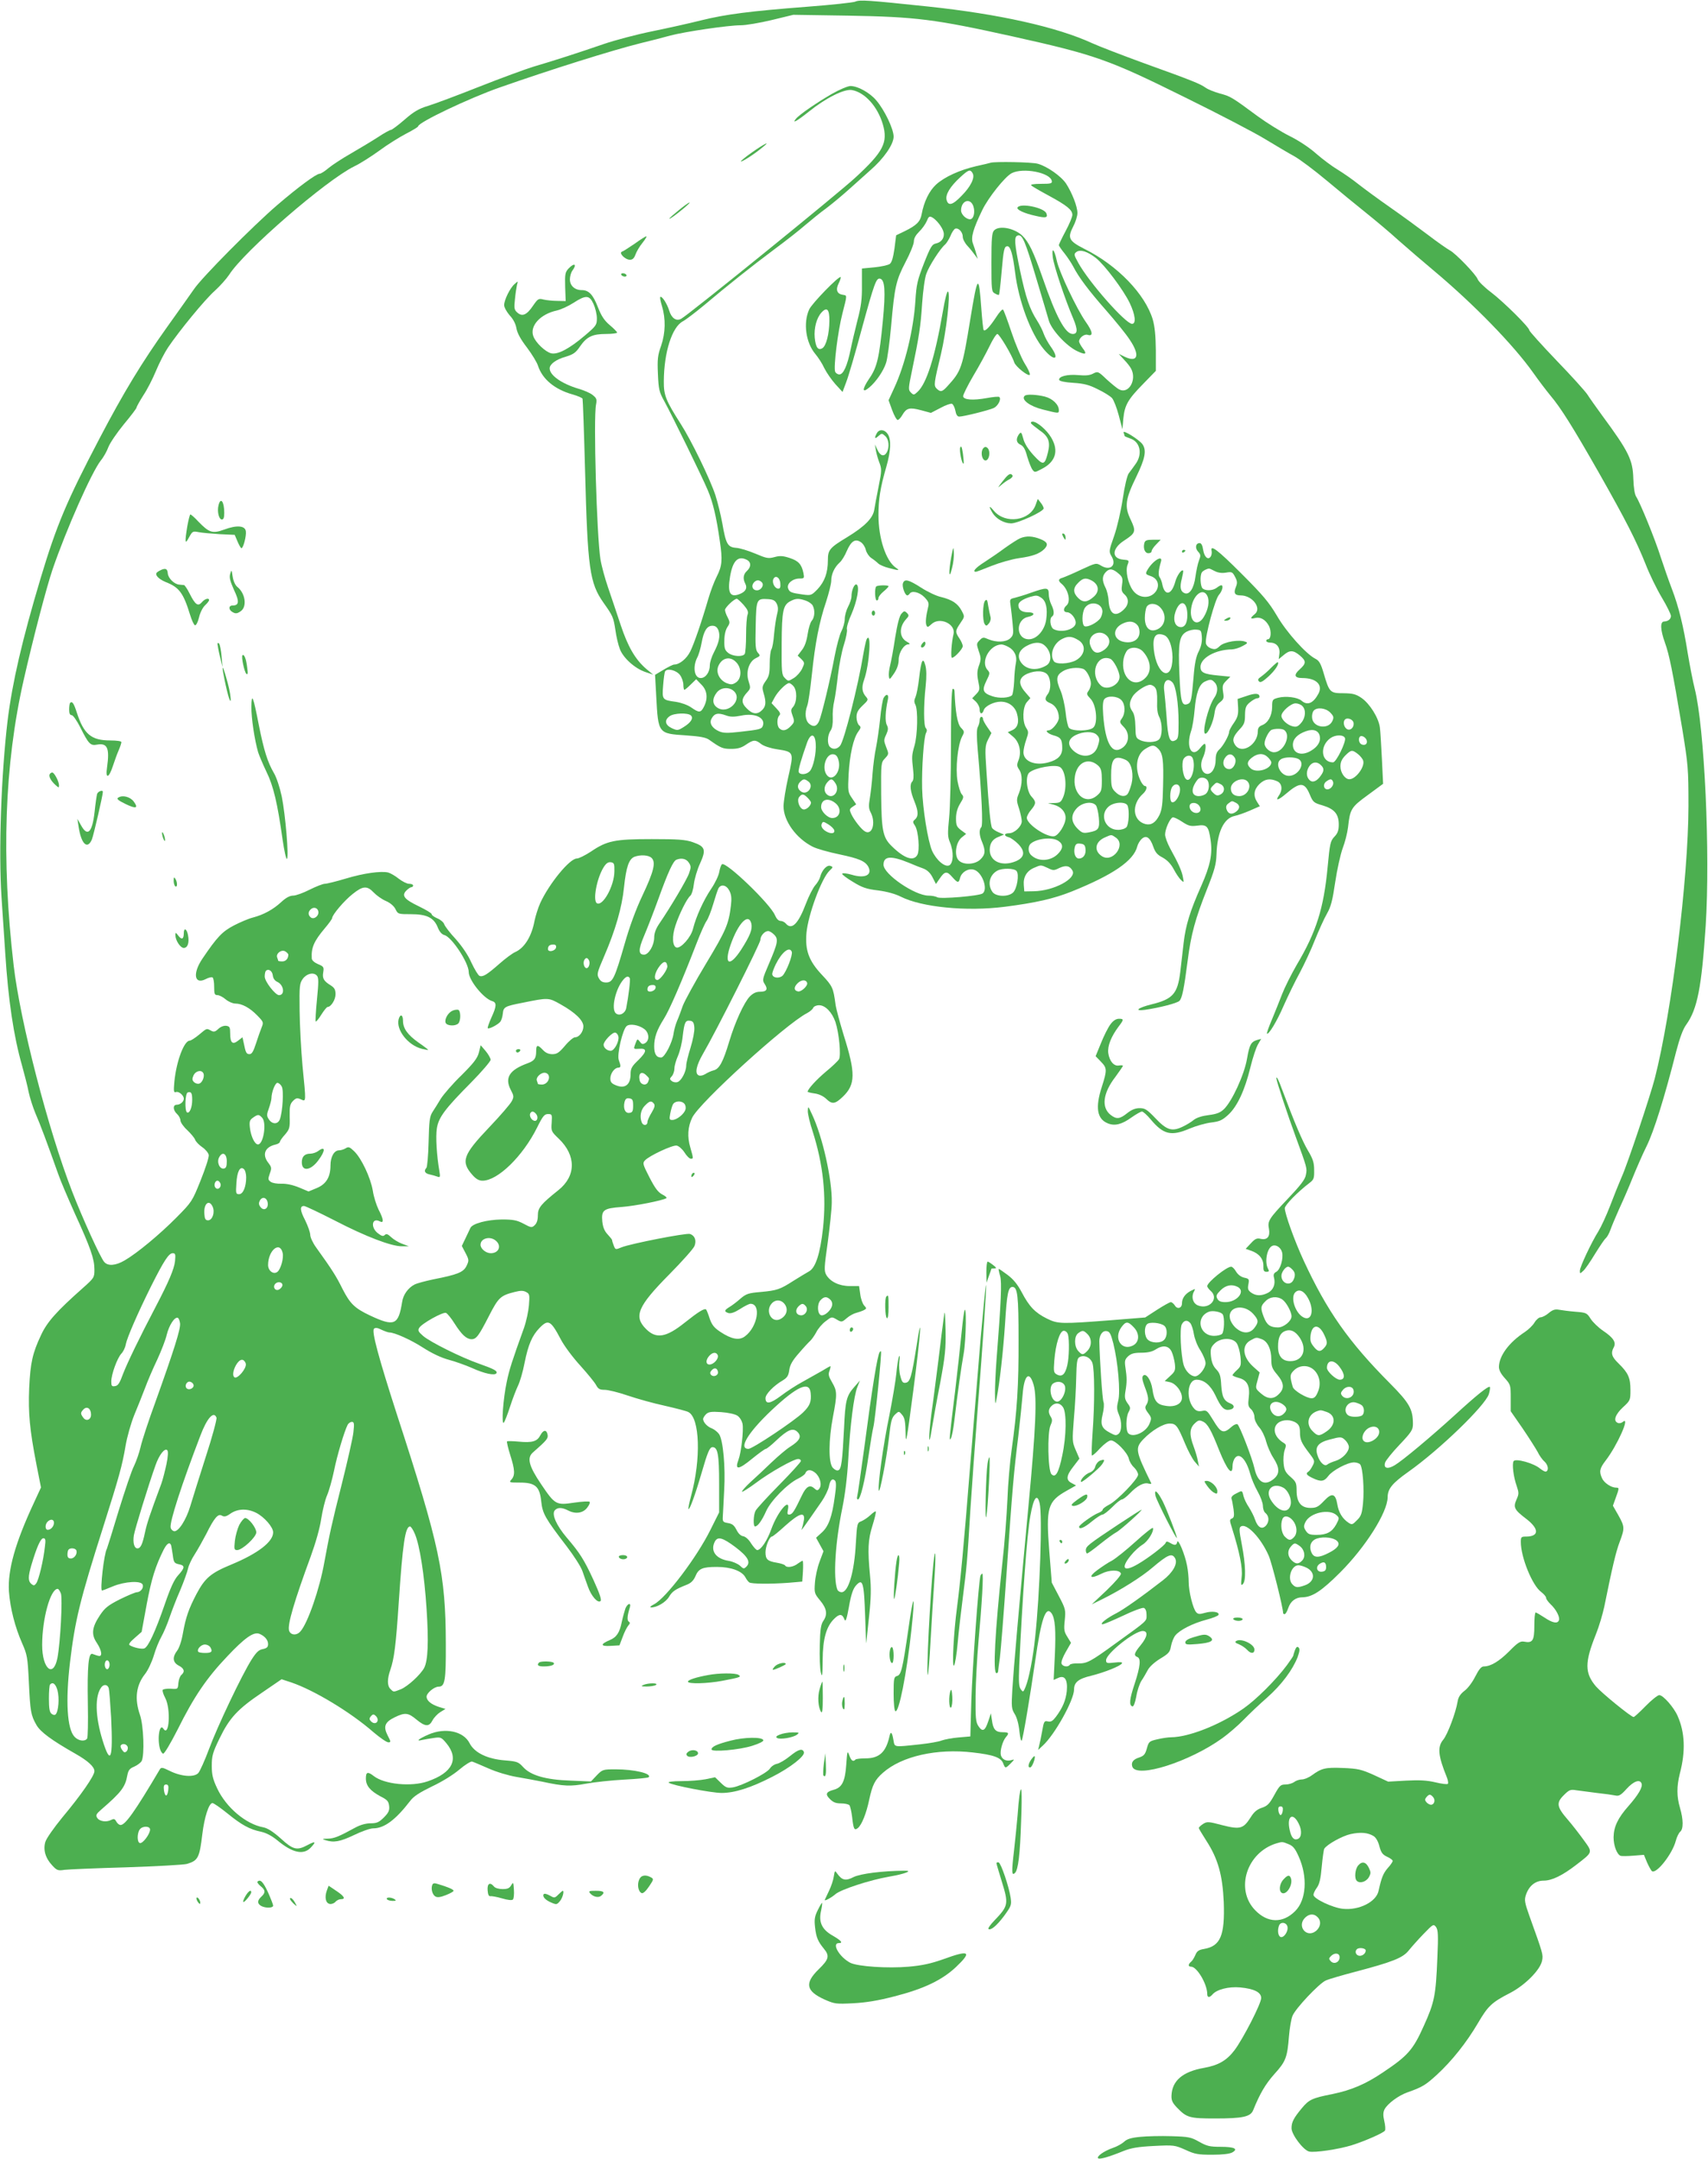 <?xml version="1.0" standalone="no"?>
<!DOCTYPE svg PUBLIC "-//W3C//DTD SVG 20010904//EN"
 "http://www.w3.org/TR/2001/REC-SVG-20010904/DTD/svg10.dtd">
<svg version="1.0" xmlns="http://www.w3.org/2000/svg"
 width="1013pt" height="1280pt" viewBox="0 0 1013 1280"
 preserveAspectRatio="xMidYMid meet">
<g transform="translate(0,1280) scale(0.1,-0.1)"
fill="#4caf50" stroke="none">
<path d="M5072 12790 c-12 -5 -140 -19 -285 -30 -337 -26 -480 -44 -630 -81
-67 -17 -198 -46 -291 -65 -93 -19 -221 -53 -285 -75 -142 -49 -296 -99 -416
-134 -49 -15 -196 -69 -325 -120 -129 -51 -265 -102 -302 -113 -53 -16 -83
-33 -138 -81 -39 -34 -76 -61 -81 -61 -6 0 -41 -19 -77 -43 -37 -24 -109 -67
-159 -96 -51 -29 -111 -68 -134 -87 -22 -19 -46 -34 -53 -34 -20 0 -126 -78
-252 -186 -143 -123 -447 -429 -494 -499 -19 -27 -90 -128 -159 -224 -149
-209 -257 -386 -401 -661 -195 -372 -254 -512 -349 -828 -109 -364 -168 -617
-196 -845 -38 -319 -54 -777 -36 -1047 6 -96 16 -245 22 -330 18 -280 50 -493
99 -665 15 -55 34 -127 40 -160 7 -33 25 -90 41 -128 27 -61 69 -174 134 -357
12 -36 57 -141 99 -235 94 -205 116 -270 116 -332 0 -47 -2 -50 -67 -108 -157
-139 -213 -202 -249 -279 -51 -108 -64 -165 -71 -316 -6 -150 3 -246 43 -452
l27 -137 -42 -91 c-112 -240 -156 -400 -148 -525 7 -99 36 -212 78 -307 30
-68 33 -83 40 -228 8 -177 12 -199 45 -257 24 -42 91 -91 232 -171 74 -42 112
-77 112 -103 0 -27 -79 -141 -191 -275 -50 -61 -94 -124 -100 -144 -14 -47 0
-97 42 -141 26 -28 33 -31 71 -25 24 3 189 10 368 15 179 6 340 15 358 20 67
20 75 36 92 177 12 100 39 184 60 184 7 0 46 -27 87 -60 87 -71 134 -96 201
-110 32 -7 65 -25 98 -52 89 -74 155 -88 198 -41 33 35 27 39 -20 14 -63 -34
-86 -28 -159 39 -46 41 -78 61 -103 66 -104 19 -221 118 -274 231 -26 55 -32
81 -32 134 0 58 5 78 46 162 59 122 107 174 254 273 l114 78 58 -19 c135 -46
351 -176 487 -295 39 -33 78 -60 88 -60 16 0 16 3 -4 41 -27 53 -17 79 43 108
60 29 79 27 128 -14 52 -43 75 -44 95 -5 9 17 30 39 46 49 l31 19 -39 12 c-46
15 -73 37 -73 61 0 21 45 59 71 59 38 0 44 35 43 255 -1 414 -37 582 -290
1359 -109 338 -151 493 -136 508 8 8 21 6 45 -6 19 -9 40 -16 46 -16 31 0 127
-43 200 -90 53 -34 108 -60 153 -72 38 -10 99 -32 136 -48 74 -34 136 -47 146
-32 8 14 -13 25 -106 58 -103 36 -286 127 -328 163 -29 25 -33 33 -24 48 15
26 141 96 159 89 8 -3 31 -31 51 -63 42 -66 70 -92 100 -93 29 0 43 19 104
138 56 109 68 121 152 142 35 9 51 9 68 0 21 -11 22 -17 17 -79 -3 -36 -16
-97 -30 -136 -70 -194 -87 -246 -102 -320 -21 -98 -32 -254 -17 -240 5 6 22
48 37 95 15 47 37 103 47 124 11 22 29 82 39 135 22 110 45 163 90 209 51 52
66 43 125 -69 21 -40 72 -108 117 -157 43 -48 85 -99 93 -115 12 -22 21 -27
50 -27 20 0 82 -15 137 -34 56 -19 156 -47 222 -61 65 -15 128 -31 138 -37 68
-36 75 -278 16 -496 -11 -41 -18 -76 -16 -79 7 -6 40 84 77 211 37 128 49 156
66 156 31 0 39 -43 39 -216 l0 -171 -52 -104 c-81 -163 -262 -402 -333 -440
-23 -12 -29 -18 -17 -19 34 0 86 31 105 63 19 32 36 44 104 71 26 10 41 25 52
50 19 46 41 56 128 56 83 0 149 -24 169 -62 6 -12 17 -26 23 -30 14 -9 124
-10 233 -2 l81 7 4 59 c2 33 1 61 -1 64 -2 2 -15 -6 -29 -16 -26 -21 -67 -27
-76 -11 -4 5 -25 12 -49 16 -55 9 -67 20 -67 62 0 35 24 93 38 93 5 0 41 29
80 65 83 74 117 84 110 33 -3 -18 -9 -42 -13 -53 -8 -18 8 4 118 163 20 29 39
69 43 88 7 38 20 52 36 36 8 -8 8 -36 -1 -95 -16 -120 -37 -177 -77 -213 l-34
-31 22 -40 22 -40 -24 -64 c-13 -35 -25 -91 -27 -125 -4 -57 -3 -62 31 -103
40 -48 45 -83 19 -121 -14 -20 -19 -50 -21 -145 -2 -66 1 -138 6 -160 8 -34
10 -22 11 72 1 129 22 201 70 247 31 30 47 28 60 -7 6 -15 13 5 26 77 12 70
24 105 40 124 42 48 49 23 56 -181 3 -100 6 -171 7 -157 1 14 9 87 17 163 11
102 12 162 5 235 -15 156 -12 214 15 299 13 42 22 79 19 82 -2 2 -17 -7 -32
-22 -15 -14 -39 -30 -53 -36 -25 -9 -26 -12 -33 -129 -9 -172 -44 -292 -85
-292 -10 0 -22 7 -25 16 -26 67 -12 282 30 485 16 79 29 183 35 289 11 201 33
376 54 427 l15 38 -35 -40 c-45 -51 -52 -81 -59 -240 -10 -198 -16 -246 -34
-252 -9 -4 -22 3 -34 16 -25 32 -24 163 2 301 26 135 25 153 -5 204 -21 36
-24 48 -15 70 5 14 7 26 5 26 -3 0 -26 -13 -52 -29 -27 -15 -78 -44 -114 -64
-37 -20 -94 -57 -128 -83 -63 -47 -91 -52 -91 -13 0 23 48 73 101 104 28 17
35 28 40 62 4 30 18 56 57 100 28 33 59 66 67 73 9 8 25 31 36 51 10 21 35 50
55 65 36 28 37 28 66 11 29 -17 31 -17 60 8 16 14 42 28 56 31 15 4 35 11 45
16 17 9 18 11 2 28 -9 10 -20 40 -23 67 l-7 48 -55 0 c-63 0 -116 26 -140 67
-13 24 -12 44 9 191 12 90 24 198 24 238 3 133 -55 393 -118 524 -22 48 -23
49 -24 19 -1 -17 12 -72 29 -123 62 -195 82 -380 61 -574 -17 -151 -44 -234
-83 -255 -17 -10 -58 -34 -91 -55 -81 -52 -98 -58 -195 -67 -73 -6 -87 -11
-120 -39 -20 -18 -49 -40 -64 -49 -33 -20 -35 -28 -8 -37 14 -4 36 3 69 24 26
17 54 31 62 31 65 0 42 -138 -33 -193 -34 -26 -80 -17 -145 26 -38 25 -51 42
-64 79 -8 26 -18 50 -21 54 -10 9 -47 -14 -126 -77 -111 -89 -170 -99 -230
-39 -76 75 -50 135 138 325 76 77 144 153 149 168 13 33 1 62 -27 71 -22 7
-354 -58 -405 -79 -37 -15 -37 -15 -47 10 -6 15 -10 29 -10 33 0 3 -12 18 -26
33 -19 20 -28 42 -32 77 -6 68 7 78 115 86 80 6 241 38 265 52 5 3 -6 13 -24
22 -25 13 -43 37 -76 101 -40 78 -42 85 -27 101 24 27 163 92 188 88 12 -2 33
-20 46 -40 13 -21 30 -38 38 -38 16 0 16 0 -3 67 -19 64 -15 122 11 176 41 88
556 556 681 620 17 9 34 23 37 32 4 8 18 15 35 15 37 0 77 -42 97 -100 21 -64
34 -197 21 -220 -6 -10 -41 -44 -78 -74 -58 -49 -108 -104 -108 -119 0 -2 19
-7 41 -10 25 -3 52 -16 68 -31 36 -35 53 -33 100 12 75 72 76 139 5 364 -23
76 -46 159 -49 185 -13 96 -17 106 -81 174 -77 82 -100 145 -91 248 10 109 90
325 137 369 21 20 22 22 5 28 -20 8 -51 -25 -61 -66 -4 -14 -17 -36 -30 -50
-12 -14 -37 -62 -54 -107 -46 -122 -85 -160 -120 -118 -7 8 -21 15 -31 15 -12
0 -24 13 -33 34 -28 67 -289 318 -314 302 -5 -3 -12 -23 -16 -44 -3 -22 -25
-68 -49 -103 -45 -67 -89 -164 -107 -236 -12 -50 -71 -116 -97 -111 -25 5 -29
66 -7 131 22 67 68 160 88 176 8 7 18 38 21 69 4 31 20 87 37 123 37 82 31
100 -44 126 -44 15 -85 18 -243 18 -219 0 -265 -9 -362 -75 -34 -22 -70 -40
-82 -40 -42 0 -163 -147 -217 -264 -13 -29 -28 -77 -34 -106 -17 -92 -60 -161
-115 -185 -16 -7 -58 -38 -93 -69 -73 -64 -98 -80 -118 -72 -8 3 -29 38 -48
78 -20 46 -56 98 -93 140 -34 36 -64 76 -68 87 -3 12 -22 28 -41 36 -19 8 -34
19 -34 25 0 6 -34 26 -75 46 -88 42 -105 64 -75 94 11 11 24 20 30 20 6 0 10
5 10 10 0 6 -11 10 -24 10 -13 0 -40 14 -61 30 -21 17 -49 33 -63 37 -43 10
-145 -4 -251 -36 -57 -17 -113 -31 -125 -31 -11 0 -52 -16 -90 -35 -37 -19
-81 -35 -97 -35 -20 0 -43 -12 -72 -39 -48 -44 -103 -74 -167 -91 -25 -6 -76
-28 -113 -47 -69 -36 -100 -69 -186 -196 -60 -88 -49 -157 19 -122 17 9 35 13
40 10 6 -3 10 -28 10 -56 0 -42 3 -49 19 -49 11 0 33 -11 49 -25 17 -14 42
-25 57 -25 40 0 86 -25 130 -70 38 -39 39 -41 26 -73 -7 -17 -22 -60 -33 -94
-15 -47 -25 -63 -38 -63 -19 0 -23 8 -35 68 l-7 32 -26 -20 c-33 -26 -47 -13
-47 43 0 36 -3 42 -23 45 -14 2 -33 -5 -47 -18 -19 -18 -27 -20 -43 -11 -28
15 -24 16 -72 -24 -23 -19 -48 -35 -55 -35 -33 0 -79 -121 -91 -243 -5 -57 -4
-66 9 -62 16 7 47 -19 47 -39 0 -18 -21 -36 -42 -36 -24 0 -23 -32 2 -55 11
-10 20 -27 20 -38 0 -11 18 -37 40 -57 21 -20 43 -46 47 -57 4 -12 24 -32 43
-45 19 -13 36 -34 38 -46 2 -13 -20 -80 -48 -150 -50 -125 -53 -129 -143 -220
-100 -101 -235 -213 -308 -255 -53 -31 -99 -35 -121 -9 -22 24 -130 262 -190
417 -143 369 -308 1007 -347 1340 -74 634 -55 1191 59 1692 57 251 136 552
172 658 81 236 231 575 286 645 16 19 36 55 45 80 10 25 51 85 92 135 41 49
75 94 75 99 0 5 18 37 40 72 23 34 56 99 75 145 19 46 51 108 71 138 66 98
219 285 278 337 31 28 69 71 85 95 89 140 573 559 741 642 36 17 103 60 150
94 47 35 118 79 158 100 39 20 72 40 72 44 0 23 303 167 483 230 302 106 665
220 837 263 58 14 137 34 175 45 87 23 344 61 418 61 31 0 113 14 184 31 l128
31 325 -5 c404 -7 514 -21 975 -123 490 -109 570 -137 1020 -360 204 -100 420
-213 480 -250 61 -37 137 -82 170 -100 33 -18 121 -84 195 -146 74 -62 180
-149 234 -192 55 -44 141 -116 190 -161 50 -44 145 -126 211 -181 235 -197
472 -440 588 -604 33 -47 79 -107 102 -135 62 -73 135 -190 286 -455 164 -289
222 -404 278 -543 23 -60 67 -150 97 -200 30 -50 54 -99 54 -109 0 -19 -17
-32 -40 -33 -25 0 -23 -49 4 -124 27 -75 45 -166 103 -511 35 -216 37 -235 37
-460 -1 -427 -99 -1222 -200 -1615 -27 -104 -164 -514 -196 -583 -16 -37 -47
-114 -69 -172 -22 -57 -53 -124 -69 -150 -41 -65 -110 -211 -110 -234 0 -19 0
-19 21 0 11 10 42 55 69 100 28 45 56 87 64 93 8 7 20 29 27 49 7 20 30 75 51
122 22 47 58 130 80 185 22 54 59 140 84 190 43 87 106 288 175 560 21 80 40
133 60 160 66 92 91 222 115 585 28 429 -7 1179 -65 1407 -11 43 -29 137 -41
208 -26 165 -54 278 -95 385 -18 47 -47 130 -65 185 -34 108 -122 323 -146
360 -9 14 -15 52 -17 106 -3 112 -26 160 -186 377 -35 48 -74 103 -86 122 -12
19 -95 111 -184 203 -88 92 -161 173 -161 179 0 17 -150 166 -227 225 -40 30
-75 65 -79 77 -9 27 -131 154 -166 172 -15 8 -74 49 -130 92 -57 43 -157 116
-223 162 -66 46 -149 107 -185 135 -36 29 -92 68 -125 88 -34 20 -91 63 -128
95 -40 36 -105 79 -160 106 -50 25 -135 78 -187 116 -154 114 -163 119 -224
135 -32 9 -71 24 -86 35 -33 23 -73 40 -365 145 -126 46 -264 99 -306 118
-210 97 -557 174 -974 218 -362 38 -404 41 -433 29z m-1207 -5077 c26 -26 12
-81 -55 -223 -38 -80 -76 -183 -105 -285 -59 -205 -71 -230 -110 -230 -21 0
-33 7 -43 25 -13 23 -11 33 31 130 67 155 106 290 118 410 13 121 29 166 61
180 37 14 85 11 103 -7z m220 -27 c14 -20 14 -29 2 -63 -12 -36 -109 -200
-178 -301 -19 -28 -29 -55 -29 -80 0 -47 -33 -102 -60 -102 -34 0 -35 29 -1
109 18 42 57 142 86 222 58 161 88 225 107 232 30 12 58 6 73 -17z m-441 -51
c0 -86 -69 -211 -104 -190 -25 16 -1 147 40 213 15 24 27 32 43 30 19 -3 22
-9 21 -53z m682 -116 c12 -24 14 -45 9 -88 -13 -110 -29 -147 -147 -343 -66
-109 -127 -222 -138 -250 -10 -29 -25 -70 -34 -90 -9 -21 -18 -54 -21 -75 -7
-54 -53 -143 -74 -143 -28 0 -41 21 -41 66 0 53 15 96 57 163 33 51 108 225
195 450 22 57 48 116 58 130 10 14 28 60 40 101 12 41 26 83 31 93 15 27 47
21 65 -14z m-2110 -10 c16 -17 48 -40 71 -50 26 -11 48 -29 58 -48 15 -31 17
-31 93 -31 94 0 136 -21 159 -80 10 -25 24 -40 39 -44 43 -11 144 -164 144
-219 0 -48 87 -156 138 -172 29 -8 28 -30 -4 -99 -14 -32 -24 -60 -21 -62 7
-7 60 21 74 38 6 7 13 28 15 47 4 41 10 45 118 66 153 31 153 31 224 -9 88
-49 136 -96 136 -131 0 -32 -25 -65 -50 -65 -9 0 -36 -22 -59 -50 -35 -41 -48
-50 -75 -50 -22 0 -40 8 -56 25 -31 33 -40 32 -40 -7 0 -43 -10 -57 -51 -72
-107 -39 -137 -85 -100 -157 19 -36 20 -42 6 -68 -8 -16 -68 -86 -134 -155
-155 -163 -169 -202 -100 -281 22 -25 39 -35 61 -35 90 0 238 144 323 314 34
69 44 81 65 81 24 0 25 -2 22 -51 -4 -50 -2 -53 42 -95 104 -100 103 -221 -2
-305 -104 -83 -122 -105 -122 -149 0 -28 -6 -47 -19 -59 -17 -16 -21 -15 -66
9 -40 21 -61 25 -129 25 -87 -1 -174 -24 -186 -50 -4 -8 -17 -36 -29 -61 l-22
-46 22 -42 c21 -40 21 -45 6 -76 -18 -38 -54 -52 -197 -80 -47 -10 -97 -23
-112 -31 -37 -19 -67 -60 -73 -103 -22 -138 -46 -148 -191 -80 -91 43 -118 70
-163 158 -36 73 -61 113 -156 245 -19 26 -35 60 -35 75 0 14 -14 53 -30 86
-31 59 -33 85 -7 85 8 0 90 -39 182 -86 185 -96 338 -154 400 -153 l40 0 -40
15 c-22 8 -51 26 -65 39 -20 19 -29 22 -38 13 -9 -9 -18 -7 -39 9 -47 34 -38
97 9 72 26 -14 24 11 -7 70 -13 27 -29 77 -34 112 -13 76 -67 192 -111 234
-26 25 -33 28 -50 17 -11 -7 -29 -12 -39 -12 -29 0 -51 -38 -51 -90 0 -69 -26
-111 -82 -134 l-48 -20 -57 24 c-37 15 -74 23 -104 22 -25 -1 -54 4 -63 11
-17 12 -17 17 -6 49 12 32 11 38 -8 63 -39 49 -22 94 41 109 15 3 27 11 27 16
0 5 13 25 30 43 27 32 30 40 28 106 -1 61 2 76 20 94 18 18 25 19 47 9 31 -14
31 -21 9 200 -8 90 -16 236 -17 325 -2 150 0 163 19 190 24 32 65 41 84 18 10
-12 10 -38 0 -140 -7 -69 -10 -128 -8 -131 3 -3 19 16 34 41 16 25 32 45 37
45 20 0 47 43 47 75 0 27 -6 38 -27 52 -43 26 -52 42 -46 78 5 31 3 35 -31 49
-21 9 -36 22 -37 33 -4 64 13 103 77 179 24 28 44 56 44 61 0 19 72 104 122
143 60 48 85 50 124 9z m-328 -113 c5 -26 -26 -50 -45 -35 -16 14 -17 31 -1
47 17 17 42 11 46 -12z m2568 -71 c8 -34 -7 -72 -60 -155 -69 -106 -104 -90
-63 28 45 129 106 192 123 127z m135 -66 c27 -27 23 -48 -31 -174 -39 -91 -40
-96 -24 -120 20 -31 11 -45 -30 -45 -22 0 -40 -9 -59 -28 -34 -35 -88 -153
-122 -267 -37 -123 -59 -163 -93 -171 -15 -4 -37 -14 -49 -22 -13 -8 -30 -12
-38 -8 -26 10 -16 59 26 131 72 123 339 652 339 673 0 24 25 52 46 52 8 0 23
-9 35 -21z m-1293 -76 c-4 -22 -48 -31 -48 -10 0 19 10 27 32 27 13 0 18 -6
16 -17z m-1588 -43 c0 -24 -15 -40 -36 -40 -13 0 -24 2 -24 4 0 2 -3 11 -6 19
-9 23 24 49 47 37 10 -6 19 -15 19 -20z m2986 17 c7 -19 -33 -121 -55 -142
-22 -19 -61 -12 -61 11 0 8 10 34 21 57 37 74 82 108 95 74z m-1202 -52 c7
-18 -2 -45 -15 -45 -13 0 -22 27 -15 45 3 8 10 15 15 15 5 0 11 -7 15 -15z
m464 -32 c3 -20 -42 -83 -59 -83 -22 0 -19 33 5 71 28 42 49 47 54 12z m-2340
-56 c2 -18 12 -32 28 -39 38 -18 45 -78 9 -78 -22 0 -85 81 -85 110 0 15 3 30
7 34 15 15 38 0 41 -27z m2117 -16 c5 -8 -7 -107 -21 -178 -6 -31 -40 -49 -61
-31 -30 24 -3 146 45 201 17 19 28 22 37 8z m1052 -28 c6 -17 -35 -55 -54 -51
-25 5 -26 25 -3 48 22 22 50 24 57 3z m-899 -30 c-4 -22 -48 -31 -48 -10 0 19
10 27 32 27 13 0 18 -6 16 -17z m230 -235 c2 -20 -8 -73 -22 -118 -14 -45 -26
-92 -26 -107 0 -36 -29 -91 -51 -98 -11 -4 -27 -1 -35 6 -13 10 -13 14 1 29 8
9 15 30 15 46 0 16 10 49 21 74 11 25 24 77 28 116 10 84 16 96 44 92 17 -2
23 -11 25 -40z m-298 -8 c30 -21 34 -67 7 -84 -15 -9 -21 -7 -32 8 -14 18 -15
18 -25 -8 -14 -37 -14 -36 21 -34 48 4 46 -17 -5 -67 -39 -37 -46 -50 -46 -83
0 -64 -34 -89 -88 -66 -25 10 -32 19 -32 40 0 30 25 64 47 64 16 0 16 10 3 45
-12 33 23 183 47 202 19 15 70 7 103 -17z m-152 -47 c4 -30 -25 -83 -46 -83
-21 0 -42 18 -42 36 0 21 52 75 69 72 9 -2 17 -13 19 -25z m-2463 -214 c11
-16 -3 -56 -22 -63 -9 -4 -23 0 -32 8 -12 12 -12 20 -3 41 12 25 45 34 57 14z
m2049 -15 c9 -24 -12 -54 -39 -54 -14 0 -25 2 -25 4 0 2 -3 11 -6 19 -7 18 21
47 46 47 10 0 21 -7 24 -16z m580 0 c18 -18 18 -17 10 -38 -10 -25 -43 -19
-50 8 -10 43 11 59 40 30z m-2163 -66 c13 -23 5 -150 -11 -194 -12 -31 -45
-31 -65 -1 -14 21 -14 28 0 67 8 23 15 50 15 59 0 35 22 91 35 91 8 0 20 -10
26 -22z m-531 -79 c0 -45 -16 -83 -31 -74 -14 9 -11 112 4 118 21 7 27 -3 27
-44z m2615 -34 c0 -33 -4 -41 -22 -43 -25 -4 -38 26 -29 64 5 19 12 25 29 22
18 -3 22 -9 22 -43z m123 12 c8 -10 5 -23 -13 -53 -13 -21 -25 -47 -25 -56 0
-22 -26 -24 -34 -2 -13 34 -6 75 19 99 27 28 38 31 53 12z m182 -2 c6 -8 9
-23 5 -34 -8 -27 -52 -61 -77 -61 -18 0 -19 4 -13 37 4 21 11 46 16 55 12 22
52 24 69 3z m-880 -60 c15 -19 6 -47 -14 -39 -17 6 -29 32 -20 45 8 13 20 11
34 -6z m-1626 -21 c29 -28 9 -159 -24 -159 -19 0 -42 47 -48 100 -4 36 -1 45
19 59 29 20 34 20 53 0z m-209 -259 c0 -30 -4 -41 -17 -43 -26 -5 -44 39 -28
67 19 36 45 22 45 -24z m115 -95 c0 -56 -18 -100 -42 -100 -19 0 -20 5 -16 64
4 71 22 104 44 85 8 -6 14 -28 14 -49z m-153 -36 c8 -21 -13 -42 -28 -27 -13
13 -5 43 11 43 6 0 13 -7 17 -16z m281 -117 c4 -34 -25 -49 -44 -22 -10 13
-10 23 -3 37 15 27 43 18 47 -15z m-327 -21 c15 -33 -1 -81 -27 -81 -15 0 -20
8 -22 38 -5 60 28 89 49 43z m1681 -203 c34 -30 16 -73 -31 -73 -29 0 -61 26
-61 50 0 39 58 54 92 23z m-1266 -70 c8 -30 -10 -96 -30 -113 -23 -19 -56 5
-56 40 0 86 69 144 86 73z m-638 -50 c-5 -47 -37 -122 -116 -273 -92 -175
-167 -330 -192 -395 -20 -55 -30 -71 -48 -73 -19 -3 -22 1 -22 28 0 41 35 138
60 165 11 11 23 36 26 55 8 40 70 183 150 344 76 151 105 196 128 196 16 0 18
-6 14 -47z m637 -142 c0 -8 -8 -19 -18 -25 -22 -14 -42 11 -25 32 14 16 43 12
43 -7z m3250 -87 c10 -10 13 -24 9 -38 -8 -27 -43 -58 -63 -54 -23 5 -27 65
-5 89 21 23 38 24 59 3z m-269 -29 c21 -32 7 -69 -31 -87 -50 -22 -88 50 -48
94 23 26 59 23 79 -7z m123 -9 c18 -22 -4 -58 -32 -54 -27 4 -33 30 -12 52 20
20 29 20 44 2z m-3711 -103 c3 -33 -34 -152 -147 -467 -40 -109 -79 -228 -87
-264 -8 -35 -26 -86 -39 -113 -14 -26 -54 -146 -91 -265 -36 -120 -68 -222
-70 -226 -17 -27 -42 -248 -29 -248 3 0 32 11 65 25 70 29 167 35 176 10 8
-19 -13 -45 -34 -45 -9 0 -54 -19 -101 -42 -71 -36 -89 -51 -118 -94 -48 -72
-53 -114 -19 -164 31 -47 35 -85 9 -77 -10 2 -25 8 -34 11 -24 10 -32 -69 -28
-298 2 -105 0 -197 -4 -203 -13 -20 -52 -15 -75 10 -44 46 -54 211 -27 440 30
251 58 367 198 807 93 293 112 361 132 480 9 52 32 133 51 180 20 47 48 119
64 160 15 41 48 118 73 170 24 52 50 119 56 147 14 56 46 106 65 100 6 -2 12
-17 14 -34z m3189 -188 c7 -20 -24 -55 -49 -55 -23 0 -24 27 -1 52 20 22 42
23 50 3z m-2799 -52 c4 -27 -49 -90 -67 -79 -26 16 17 110 47 104 9 -2 18 -13
20 -25z m2800 -46 c4 -21 -25 -34 -40 -19 -8 8 -8 16 2 27 16 19 34 15 38 -8z
m-3110 -78 c4 -19 -27 -34 -41 -20 -14 14 0 43 20 39 10 -2 19 -10 21 -19z
m3660 -48 c5 -51 -4 -75 -45 -115 -51 -50 -300 -216 -324 -216 -61 0 -4 95
135 227 154 145 227 178 234 104z m-4268 -128 c0 -31 -29 -42 -46 -18 -18 24
-17 30 2 50 21 20 44 3 44 -32z m3833 -6 c14 -9 27 -30 31 -49 7 -38 -8 -170
-24 -212 -24 -64 -1 -62 85 9 37 30 72 55 77 55 5 0 33 22 61 49 69 65 100 78
127 51 26 -26 14 -51 -43 -87 -23 -14 -73 -57 -112 -94 -38 -37 -95 -90 -125
-117 -30 -28 -52 -53 -49 -56 2 -3 40 21 82 52 82 62 224 142 251 142 9 0 16
-5 16 -12 0 -6 -58 -70 -129 -142 -71 -72 -134 -141 -140 -153 -13 -25 -15
-93 -3 -93 16 0 41 35 66 91 27 61 127 163 190 193 20 10 40 24 42 31 9 23 32
25 58 4 29 -23 43 -73 25 -95 -10 -13 -14 -12 -31 3 -25 22 -47 10 -72 -43
-45 -94 -55 -109 -71 -113 -15 -2 -17 2 -12 28 16 78 -59 -8 -97 -111 -26 -73
-63 -128 -85 -128 -6 0 -22 18 -36 39 -14 24 -34 41 -47 43 -15 2 -29 16 -40
38 -14 27 -25 36 -50 40 -30 5 -33 8 -31 40 1 19 5 89 8 155 8 137 -6 295 -30
332 -9 13 -28 28 -42 34 -28 10 -52 36 -53 56 0 6 8 19 17 28 14 14 30 17 89
13 43 -3 83 -12 97 -21z m-3089 -12 c3 -9 -25 -114 -64 -233 -38 -119 -79
-250 -91 -290 -25 -84 -71 -155 -97 -150 -9 2 -18 11 -20 21 -7 33 65 255 177
547 39 103 79 147 95 105z m812 -87 c-4 -35 -35 -171 -68 -303 -62 -245 -73
-298 -104 -465 -28 -160 -99 -364 -142 -412 -23 -27 -60 -23 -68 6 -9 36 31
172 128 436 30 82 55 170 63 225 8 50 23 113 35 140 12 28 30 93 41 145 18 90
61 234 81 273 5 9 16 17 25 17 13 0 15 -9 9 -62z m-1109 -190 c-9 -41 -22 -92
-30 -114 -69 -185 -86 -237 -97 -289 -15 -71 -26 -95 -45 -95 -19 0 -28 34
-21 78 6 36 86 296 128 414 22 63 55 105 70 90 6 -6 5 -36 -5 -84z m532 -287
c49 -25 101 -85 101 -116 0 -56 -90 -125 -246 -190 -124 -51 -158 -80 -209
-176 -46 -88 -63 -137 -80 -231 -8 -47 -22 -88 -34 -104 -30 -39 -27 -70 9
-89 33 -17 38 -36 16 -55 -8 -6 -16 -28 -18 -48 -3 -37 -3 -37 -45 -34 -23 1
-44 -2 -48 -7 -3 -6 4 -27 15 -48 34 -64 24 -236 -11 -182 -22 35 -38 -57 -20
-120 4 -14 12 -26 18 -28 7 -3 43 58 87 144 96 193 171 304 295 434 101 107
154 145 188 133 31 -12 53 -36 53 -61 0 -18 -7 -25 -31 -30 -24 -4 -39 -19
-66 -61 -57 -89 -204 -398 -253 -531 -25 -67 -54 -132 -64 -143 -25 -27 -102
-21 -170 13 -42 21 -50 22 -58 9 -149 -252 -205 -330 -233 -330 -8 0 -19 9
-25 20 -9 17 -15 18 -31 10 -28 -15 -70 -9 -83 13 -9 15 -5 23 24 48 119 103
143 134 155 203 6 31 14 41 41 52 18 8 38 23 44 33 18 35 12 210 -10 274 -33
95 -23 175 30 242 17 21 40 70 52 109 11 39 32 89 45 112 13 23 34 72 47 110
13 38 41 112 64 164 22 52 43 111 47 130 4 19 22 58 40 85 18 28 48 82 68 120
48 97 71 123 93 109 14 -8 26 -6 52 13 43 29 99 30 151 4z m-1199 -59 c0 -21
-18 -42 -37 -42 -16 0 -17 32 -1 48 18 18 38 15 38 -6z m2140 -65 c29 -66 57
-244 70 -447 13 -197 8 -305 -14 -348 -22 -41 -96 -109 -138 -127 -46 -18 -43
-18 -62 1 -20 19 -20 59 -1 114 23 66 33 145 50 400 23 345 38 450 67 450 5 0
18 -19 28 -43z m-2194 -80 c-9 -80 -36 -193 -51 -214 -11 -15 -15 -15 -29 -4
-20 17 -20 43 0 112 32 107 55 159 71 159 13 0 15 -9 9 -53z m4095 1 c74 -56
93 -89 66 -116 -15 -15 -18 -14 -39 6 -13 11 -42 24 -66 28 -77 12 -111 60
-82 115 17 31 46 23 121 -33z m-3346 10 c2 -7 6 -34 10 -59 5 -42 9 -47 35
-53 38 -7 38 -20 -3 -65 -24 -26 -46 -74 -81 -176 -54 -156 -97 -250 -120
-258 -15 -6 -65 5 -87 19 -8 5 2 19 30 43 l41 36 30 163 c28 151 52 227 101
325 20 38 36 47 44 25z m-562 -30 c7 -21 -12 -48 -33 -48 -14 0 -20 7 -20 23
0 13 3 27 7 30 11 12 41 8 46 -5z m-92 -255 c11 -29 -3 -289 -20 -381 -24
-124 -91 -67 -91 75 0 155 49 333 92 333 5 0 13 -12 19 -27z m888 -322 c13
-24 5 -31 -34 -31 -17 0 -35 3 -38 6 -13 13 14 44 38 44 13 0 29 -8 34 -19z
m-599 -101 c0 -10 -5 -22 -10 -25 -13 -8 -24 20 -16 41 8 20 26 9 26 -16z
m-309 -152 c12 -45 6 -125 -11 -142 -6 -6 -15 -4 -25 4 -11 9 -15 32 -15 90 0
42 3 80 7 83 16 17 33 4 44 -35z m304 13 c3 -10 9 -88 14 -173 12 -249 -3
-290 -51 -135 -44 142 -46 265 -6 315 15 18 36 15 43 -7z m1595 -187 c0 -21
-21 -27 -38 -11 -13 13 -13 19 -2 32 10 12 16 13 26 4 8 -6 14 -17 14 -25z
m-1483 -160 c3 -8 0 -21 -6 -27 -10 -9 -16 -8 -26 7 -8 10 -12 23 -9 27 9 15
34 10 41 -7z m241 -256 c-2 -18 -7 -33 -13 -33 -5 0 -11 15 -13 33 -3 24 1 32
13 32 12 0 16 -8 13 -32z m-108 -235 c0 -26 -43 -84 -60 -80 -18 3 -18 60 0
82 17 21 60 19 60 -2z"/>
<path d="M2684 6808 c-27 -12 -49 -51 -41 -72 8 -19 58 -21 75 -4 16 16 15 75
0 81 -7 2 -23 0 -34 -5z"/>
<path d="M2364 6756 c-15 -63 56 -153 137 -174 21 -5 39 -8 39 -7 0 2 -26 22
-58 44 -65 46 -92 84 -92 130 0 37 -17 41 -26 7z"/>
<path d="M2840 6559 c-9 -34 -31 -62 -103 -134 -51 -49 -105 -112 -122 -138
-16 -27 -39 -63 -50 -80 -17 -27 -20 -53 -23 -177 -2 -80 -8 -149 -13 -154
-17 -18 -9 -33 19 -39 15 -3 35 -9 46 -13 16 -6 18 -3 12 32 -16 94 -23 206
-15 254 10 65 48 116 203 272 64 65 116 126 116 135 -1 10 -14 33 -30 52 l-29
34 -11 -44z"/>
<path d="M3060 6570 c0 -5 4 -10 9 -10 6 0 13 5 16 10 3 6 -1 10 -9 10 -9 0
-16 -4 -16 -10z"/>
<path d="M1886 5975 c-11 -8 -32 -15 -46 -15 -33 0 -50 -17 -50 -51 0 -57 53
-50 99 13 43 58 41 86 -3 53z"/>
<path d="M1419 3759 c-11 -23 -23 -66 -26 -95 -5 -49 -4 -54 14 -54 30 0 113
77 113 105 0 27 -45 85 -66 85 -7 0 -23 -19 -35 -41z"/>
<path d="M4935 12244 c-87 -50 -194 -123 -214 -148 -27 -32 6 -14 76 42 102
82 211 136 256 128 77 -14 152 -98 183 -203 31 -108 4 -162 -162 -315 -102
-95 -991 -815 -1034 -838 -29 -16 -57 3 -71 48 -12 41 -44 90 -53 81 -3 -3 2
-27 10 -54 23 -75 21 -159 -5 -235 -20 -56 -23 -79 -19 -167 4 -92 8 -108 37
-160 48 -88 225 -449 259 -530 30 -70 51 -158 71 -300 17 -113 14 -148 -18
-211 -16 -31 -38 -91 -50 -132 -41 -141 -84 -265 -107 -312 -22 -44 -64 -78
-96 -78 -6 0 -35 -14 -63 -31 l-50 -30 7 -127 c12 -223 11 -221 178 -232 83
-6 116 -12 136 -26 69 -49 81 -54 130 -54 38 0 61 6 88 25 45 30 56 31 90 4
15 -12 54 -25 93 -31 103 -16 102 -15 68 -165 -16 -71 -28 -148 -28 -173 0
-86 74 -190 173 -240 23 -12 94 -32 157 -45 118 -25 154 -40 173 -74 25 -49
-20 -71 -99 -47 -28 8 -53 11 -56 6 -3 -4 26 -26 63 -48 55 -34 81 -43 149
-51 53 -7 101 -20 135 -37 125 -63 389 -89 618 -60 186 24 289 48 395 90 246
99 369 183 390 268 4 15 16 35 26 44 27 25 50 9 69 -46 12 -34 24 -48 55 -64
27 -15 48 -36 66 -69 14 -27 34 -56 44 -65 17 -16 17 -15 11 16 -6 37 -29 87
-76 172 -16 30 -30 67 -30 82 0 32 28 95 45 102 6 2 31 -9 56 -26 38 -25 50
-28 90 -23 57 8 67 -3 79 -86 12 -83 -2 -150 -55 -270 -67 -150 -93 -235 -105
-339 -6 -52 -15 -130 -20 -173 -16 -129 -44 -161 -172 -192 -80 -20 -105 -41
-37 -32 84 12 190 39 204 53 16 16 27 69 49 239 20 157 45 247 113 419 47 118
56 152 58 211 4 131 43 213 106 227 20 4 62 19 94 33 l57 25 -16 25 c-24 37
-20 73 13 106 32 31 64 36 106 17 29 -13 34 -51 9 -86 -22 -32 -3 -27 42 11
84 72 111 71 142 -3 19 -46 24 -50 76 -65 70 -21 96 -51 96 -113 0 -36 -6 -52
-26 -73 -23 -24 -27 -39 -40 -180 -23 -244 -67 -384 -183 -579 -33 -57 -72
-135 -87 -174 -15 -39 -42 -107 -60 -150 -19 -44 -32 -82 -30 -84 10 -9 60 74
100 167 25 56 67 143 95 194 27 51 68 138 90 195 23 56 54 126 71 155 24 42
33 79 49 187 11 74 31 164 44 200 14 36 28 92 32 125 12 108 18 119 117 191
l91 67 -7 146 c-4 80 -9 165 -12 188 -8 58 -60 141 -109 175 -34 23 -51 27
-107 28 -79 0 -84 4 -117 117 -17 58 -27 76 -49 87 -57 29 -173 159 -229 256
-47 79 -81 120 -209 248 -143 143 -188 177 -178 135 2 -10 0 -24 -5 -32 -15
-24 -38 -5 -45 38 -4 27 -11 41 -21 41 -24 0 -29 -29 -9 -51 16 -17 16 -24 5
-52 -7 -18 -16 -61 -21 -96 -9 -69 -35 -109 -64 -98 -25 10 -30 36 -17 85 6
25 10 47 8 49 -10 9 -37 -30 -47 -67 -21 -77 -61 -86 -76 -17 -3 18 -11 38
-16 44 -10 12 -7 44 7 91 16 48 -52 6 -83 -53 -9 -17 -6 -21 21 -30 42 -13 57
-53 34 -89 -32 -48 -102 -46 -138 4 -29 40 -45 115 -32 150 11 28 10 29 -25
32 -71 6 -68 66 5 113 69 45 72 54 39 124 -38 78 -32 121 34 256 52 107 61
155 36 191 -20 28 -120 90 -112 69 3 -9 6 -18 6 -20 0 -2 15 -8 34 -15 58 -19
74 -92 31 -151 -13 -19 -32 -44 -41 -56 -9 -13 -24 -75 -35 -150 -11 -73 -33
-168 -51 -220 -32 -90 -32 -94 -15 -122 31 -53 -8 -87 -62 -55 -30 18 -31 17
-118 -23 -48 -23 -98 -44 -110 -48 -27 -7 -29 -18 -7 -36 40 -33 57 -106 29
-129 -21 -18 -19 -40 4 -40 22 0 51 -35 51 -62 0 -39 -84 -63 -131 -38 -20 11
-27 64 -9 75 14 9 12 38 -5 71 -8 16 -15 44 -15 62 0 40 -11 41 -105 8 -38
-14 -83 -27 -99 -31 -27 -6 -28 -8 -22 -48 3 -23 9 -71 12 -107 6 -58 4 -67
-15 -85 -26 -23 -81 -25 -129 -5 -29 13 -34 13 -52 -6 -19 -19 -19 -22 -5 -65
14 -39 14 -50 1 -85 -11 -31 -12 -52 -4 -93 10 -48 9 -54 -12 -76 l-24 -25 22
-20 c12 -12 22 -32 22 -45 0 -30 16 -33 25 -4 8 23 60 49 100 49 46 0 83 -27
96 -69 15 -51 6 -85 -27 -100 l-27 -12 32 -27 c38 -32 51 -93 31 -141 -10 -25
-9 -34 4 -53 21 -29 20 -87 0 -139 -16 -38 -16 -45 0 -93 9 -29 16 -63 16 -75
0 -30 -43 -71 -75 -71 -31 0 -33 -16 -2 -24 12 -3 37 -21 56 -40 43 -44 38
-80 -14 -102 -82 -34 -155 -2 -155 68 1 40 17 64 56 78 l29 12 -31 13 c-18 7
-35 19 -40 26 -9 16 -19 114 -33 329 -10 145 -9 158 9 195 l20 39 -25 36 c-14
20 -25 41 -25 48 0 7 -4 12 -10 12 -5 0 -10 -9 -10 -21 0 -11 -5 -29 -11 -40
-7 -14 -7 -55 0 -137 23 -260 32 -445 21 -456 -14 -14 -13 -48 5 -89 21 -51
19 -74 -10 -102 -32 -32 -103 -35 -130 -5 -27 29 -16 107 19 135 l26 21 -30
22 c-26 20 -30 29 -30 70 0 32 8 60 24 87 22 35 23 42 10 56 -8 9 -19 44 -25
78 -13 74 1 212 26 262 16 30 16 32 -6 55 -21 22 -33 95 -38 217 -1 10 -5 15
-11 12 -6 -4 -10 -126 -10 -333 0 -180 -5 -374 -11 -432 -9 -91 -9 -111 5
-144 23 -55 21 -122 -3 -136 -26 -14 -77 29 -103 86 -25 58 -56 250 -59 369
-3 121 10 303 23 329 7 12 6 22 -1 29 -13 13 -14 130 -1 249 6 57 5 100 -2
124 -14 52 -25 29 -37 -78 -5 -46 -15 -96 -21 -110 -9 -19 -9 -31 -1 -46 16
-31 13 -179 -5 -242 -17 -59 -17 -66 -8 -148 4 -34 2 -58 -5 -65 -17 -17 -13
-57 13 -120 24 -60 24 -88 0 -108 -11 -9 -11 -15 3 -35 20 -31 29 -144 14
-172 -22 -41 -78 -22 -153 52 -52 51 -60 91 -62 308 -1 183 -1 187 23 212 23
25 23 26 7 66 -15 38 -15 44 0 75 12 27 13 38 4 56 -12 21 -9 84 6 152 7 32
-10 37 -26 8 -5 -11 -15 -66 -20 -123 -6 -57 -17 -132 -24 -168 -8 -36 -17
-105 -21 -155 -3 -49 -11 -116 -16 -147 -8 -46 -7 -63 6 -87 30 -60 8 -134
-34 -111 -21 11 -66 68 -83 105 -11 25 -10 29 9 42 l21 14 -25 37 c-24 35 -25
41 -20 142 7 117 28 212 57 252 17 23 17 28 5 38 -8 7 -15 28 -15 48 0 27 8
42 36 69 33 31 35 35 21 51 -25 28 -28 57 -12 102 32 90 45 294 15 240 -4 -8
-13 -49 -20 -90 -31 -188 -114 -515 -138 -542 -18 -21 -43 -23 -60 -6 -17 17
-15 69 4 96 10 15 14 40 13 75 -2 28 2 75 9 102 6 28 16 97 22 155 7 57 22
137 35 177 13 41 21 82 18 92 -3 10 9 51 27 90 34 79 49 164 31 175 -13 8 -31
-33 -31 -70 0 -13 -9 -41 -20 -61 -11 -21 -20 -54 -20 -73 0 -19 -9 -52 -19
-71 -11 -20 -29 -88 -41 -150 -25 -135 -77 -351 -92 -384 -14 -32 -33 -37 -58
-17 -24 19 -29 65 -12 109 6 15 18 98 27 183 19 185 44 314 85 434 16 50 30
105 30 123 0 39 19 80 50 108 12 10 31 41 42 68 26 59 50 75 83 53 13 -8 26
-29 30 -46 4 -17 18 -38 32 -48 14 -9 33 -24 42 -33 10 -9 39 -21 64 -27 60
-16 66 -15 39 3 -58 41 -102 173 -102 311 0 93 11 164 46 284 28 97 31 166 8
198 -19 27 -50 29 -64 3 -16 -30 -12 -36 10 -16 19 17 21 17 40 0 22 -20 26
-65 10 -96 -16 -29 -39 -23 -56 14 l-15 32 5 -30 c2 -16 11 -50 20 -74 16 -41
16 -50 -3 -145 -11 -56 -23 -118 -26 -139 -8 -49 -56 -98 -161 -162 -104 -63
-114 -75 -114 -137 0 -73 -19 -126 -61 -171 -36 -37 -39 -38 -86 -32 -72 10
-81 14 -89 37 -9 28 27 58 68 58 28 0 29 2 23 33 -11 52 -30 72 -82 89 -40 13
-58 14 -90 5 -37 -10 -48 -7 -114 21 -41 17 -92 33 -114 34 -49 4 -60 22 -81
145 -9 49 -27 123 -41 167 -32 97 -144 327 -206 423 -88 138 -101 170 -100
253 1 172 49 322 113 355 17 9 72 51 123 93 146 123 282 231 417 332 69 51
152 116 185 145 33 28 89 74 125 100 36 27 97 78 137 114 40 36 96 86 124 111
80 69 139 154 139 200 0 45 -54 158 -103 215 -39 46 -110 85 -153 85 -16 0
-65 -21 -109 -46z m-504 -2764 c25 -14 24 -42 -1 -65 -22 -20 -25 -46 -10 -75
13 -25 4 -45 -26 -59 -63 -28 -81 0 -64 101 16 95 48 126 101 98z m2207 -84
c19 -17 22 -27 17 -61 -5 -33 -3 -44 14 -59 29 -26 26 -62 -5 -91 -50 -47 -84
-26 -89 53 -1 26 -10 62 -19 79 -21 42 -20 69 4 93 22 22 42 18 78 -14z m567
18 c19 -10 42 -13 66 -9 35 6 39 4 54 -25 14 -26 14 -37 5 -60 -15 -36 -7 -50
28 -50 70 0 127 -76 84 -111 -29 -23 -28 -31 2 -23 32 8 62 -10 82 -47 16 -32
12 -79 -6 -79 -6 0 -10 -4 -10 -10 0 -5 11 -10 24 -10 36 0 59 -27 54 -66 l-4
-32 29 24 c36 31 58 30 96 -2 39 -33 39 -47 -1 -83 -37 -33 -31 -51 16 -51 81
0 123 -39 96 -92 -31 -58 -66 -73 -101 -42 -23 20 -93 29 -139 17 -33 -9 -35
-11 -35 -55 -1 -52 -25 -95 -61 -108 -17 -7 -24 -17 -24 -35 0 -81 -97 -140
-135 -81 -19 28 -12 50 28 93 26 27 31 41 31 84 1 43 5 55 29 75 16 13 35 24
43 24 8 0 14 4 14 9 0 21 -25 23 -76 5 l-54 -18 3 -51 c2 -42 -3 -59 -25 -91
-16 -22 -28 -46 -28 -52 0 -21 -36 -86 -59 -106 -15 -14 -21 -31 -21 -60 0
-50 -24 -88 -53 -84 -31 5 -43 52 -23 95 16 33 22 83 10 83 -3 0 -15 -11 -26
-25 -49 -63 -86 5 -54 100 8 22 17 78 21 125 9 102 27 153 61 169 33 15 40 14
58 -5 21 -21 20 -60 -3 -92 -35 -51 -75 -212 -52 -212 16 0 47 69 54 120 4 32
13 51 32 66 23 18 25 25 19 61 -5 36 -3 45 18 66 l25 25 -71 7 c-86 8 -106 18
-106 51 0 53 89 103 188 104 15 1 43 9 62 20 29 15 32 20 17 25 -36 15 -126 0
-152 -25 -21 -20 -30 -22 -53 -14 -16 6 -28 18 -30 31 -6 38 55 264 78 287 19
22 28 56 13 56 -5 0 -17 -7 -27 -15 -24 -18 -68 -19 -84 -3 -13 13 -16 76 -4
94 6 10 27 21 42 23 3 1 18 -6 35 -15z m-2577 -72 c2 -23 -1 -32 -12 -32 -20
0 -38 34 -30 55 11 28 39 13 42 -23z m1845 17 c44 -23 50 -64 15 -96 -39 -35
-64 -37 -93 -9 -32 32 -32 60 0 91 27 28 45 31 78 14z m-1955 -11 c16 -16 -3
-48 -29 -48 -25 0 -35 25 -19 45 15 18 32 19 48 3z m2643 -82 c14 -30 5 -80
-21 -123 -38 -64 -88 -29 -75 52 12 80 72 124 96 71z m-984 -11 c27 -19 37
-62 28 -128 -9 -64 -56 -117 -103 -117 -78 0 -80 118 -3 133 41 9 40 27 -2 27
-37 0 -57 15 -57 42 0 18 24 35 69 49 38 11 44 10 68 -6z m-1767 -41 c24 -28
30 -41 24 -58 -5 -11 -9 -66 -9 -121 0 -55 -4 -106 -8 -112 -12 -19 -72 -15
-98 6 -20 16 -24 28 -23 73 0 33 7 63 18 80 16 24 16 29 2 57 -9 16 -16 37
-16 45 0 14 54 66 70 66 4 0 22 -16 40 -36z m197 6 c9 -19 9 -36 1 -65 -6 -22
-13 -74 -17 -115 -3 -41 -10 -82 -16 -90 -5 -8 -10 -46 -10 -85 0 -58 -4 -76
-24 -103 -21 -30 -22 -38 -12 -72 16 -53 14 -77 -9 -100 -28 -28 -57 -25 -91
10 -34 33 -33 58 4 97 19 21 19 26 7 64 -18 55 2 117 43 137 27 13 27 15 12
32 -14 16 -16 39 -13 160 3 158 5 162 73 158 31 -2 42 -8 52 -28z m172 19 c17
-6 36 -19 41 -29 15 -28 12 -71 -6 -91 -8 -9 -19 -45 -24 -79 -6 -40 -17 -73
-34 -94 l-25 -33 22 -21 c20 -21 20 -23 4 -57 -9 -19 -31 -44 -49 -55 -33 -20
-33 -20 -53 0 -19 19 -20 33 -19 204 1 197 8 230 54 253 31 16 48 16 89 2z
m1759 -58 c2 -12 -3 -32 -11 -45 -18 -27 -74 -56 -94 -49 -18 7 -17 83 2 110
29 41 96 30 103 -16z m504 -25 c1 -54 -18 -82 -50 -72 -26 9 -35 45 -21 87 26
77 70 68 71 -15z m-162 44 c44 -44 33 -115 -23 -134 -40 -14 -67 14 -67 71 0
24 5 53 10 64 14 25 54 25 80 -1z m-132 -109 c7 -9 12 -29 10 -46 -4 -39 -41
-60 -91 -51 -69 13 -72 82 -4 111 36 16 66 11 85 -14z m-2487 -28 c12 -33 4
-72 -27 -131 -13 -25 -24 -59 -24 -76 0 -41 -25 -76 -54 -76 -38 0 -49 65 -21
121 9 16 20 55 26 87 13 72 32 102 64 102 18 0 28 -8 36 -27z m2867 -40 c2
-28 -4 -56 -18 -84 -16 -30 -25 -73 -31 -153 -12 -139 -15 -152 -35 -160 -35
-13 -42 11 -49 178 -8 184 -1 227 43 251 15 8 41 14 57 12 28 -2 30 -5 33 -44z
m-566 10 c26 -23 22 -58 -8 -82 -44 -34 -72 -26 -89 27 -16 54 53 95 97 55z
m343 1 c28 -11 48 -65 49 -131 0 -150 -94 -110 -111 47 -8 78 11 103 62 84z
m-508 -30 c48 -30 38 -90 -18 -120 -42 -21 -117 -24 -129 -4 -26 41 -1 107 50
132 36 18 58 16 97 -8z m-206 -27 c43 -33 52 -98 17 -121 -58 -36 -123 -28
-154 19 -23 36 -10 72 36 96 40 22 78 24 101 6z m-213 -11 c39 -20 56 -57 47
-98 -4 -18 -9 -66 -10 -107 -2 -40 -8 -78 -13 -83 -16 -16 -76 -20 -116 -6
-57 19 -63 36 -36 91 22 44 22 48 7 65 -43 47 11 148 81 151 7 1 25 -5 40 -13z
m800 -28 c46 -50 54 -114 20 -152 -68 -76 -155 -5 -134 109 4 19 14 41 22 50
23 22 67 19 92 -7z m-2413 -63 c35 -34 35 -98 0 -121 -21 -14 -30 -14 -56 -4
-42 18 -64 63 -49 100 21 50 69 62 105 25z m2220 19 c20 -8 55 -75 55 -107 0
-48 -75 -84 -110 -52 -70 64 -27 190 55 159z m-160 -60 c20 -8 45 -56 45 -87
0 -13 -6 -32 -14 -43 -13 -17 -12 -22 12 -47 34 -35 45 -143 17 -170 -22 -23
-127 -24 -145 -2 -7 8 -16 50 -20 93 -5 42 -18 99 -29 125 -30 69 -27 93 12
117 31 20 90 26 122 14z m-2392 -36 c11 -15 20 -41 20 -58 0 -16 3 -30 6 -30
3 0 20 14 37 31 l33 32 30 -31 c36 -35 41 -83 16 -132 -19 -37 -29 -37 -76 -4
-22 15 -59 28 -91 33 -80 11 -82 12 -75 97 3 40 8 78 12 84 13 20 67 6 88 -22z
m2181 0 c20 -28 20 -87 1 -112 -22 -29 -18 -42 14 -55 31 -13 51 -47 51 -87 0
-25 -40 -74 -60 -74 -26 0 -6 -20 29 -30 42 -11 51 -24 51 -76 0 -43 -26 -69
-82 -84 -79 -22 -148 6 -148 60 0 14 7 48 16 73 15 44 15 49 0 72 -24 37 -21
125 5 153 l20 23 -30 35 c-44 50 -40 87 13 110 50 21 102 18 120 -8z m739 -43
c21 -20 37 -125 37 -238 0 -84 -2 -98 -19 -106 -33 -18 -44 11 -52 137 -5 64
-11 134 -14 156 -8 55 17 82 48 51z m-2249 -21 c25 -24 24 -98 -1 -126 -13
-14 -13 -22 -2 -52 12 -33 11 -38 -11 -61 -26 -27 -49 -32 -68 -13 -15 15 -15
61 0 76 9 9 5 19 -17 42 l-29 31 19 35 c19 35 68 84 85 84 5 0 16 -7 24 -16z
m2147 -11 c9 -11 13 -37 12 -80 -2 -42 2 -74 12 -93 20 -39 20 -114 -1 -134
-19 -19 -79 -21 -114 -3 -23 11 -25 19 -26 78 -1 44 -6 74 -17 90 -21 30 -21
53 0 89 17 29 77 69 104 70 9 0 23 -7 30 -17z m-2499 -20 c55 -50 -33 -141
-97 -99 -31 20 -32 54 -4 90 24 31 72 35 101 9z m2298 -53 c24 -24 26 -77 4
-109 -15 -21 -15 -24 11 -51 36 -37 33 -94 -7 -123 -61 -45 -102 23 -115 193
-4 57 -2 84 7 95 18 22 76 19 100 -5z m1074 -36 c23 -22 20 -69 -7 -100 -19
-22 -29 -26 -51 -20 -32 8 -66 40 -66 62 0 25 56 74 84 74 13 0 32 -7 40 -16z
m166 -39 c20 -21 22 -28 12 -50 -24 -52 -114 -39 -120 18 -2 16 2 35 9 43 19
23 72 17 99 -11z m-3792 -17 c16 -16 0 -42 -44 -69 -34 -21 -37 -21 -70 -6
-40 19 -45 48 -12 71 26 19 109 21 126 4z m209 0 c25 -9 46 -9 88 -1 83 18
147 -13 129 -61 -7 -19 -20 -22 -137 -35 -71 -8 -96 -8 -122 3 -41 18 -60 48
-45 75 17 32 38 37 87 19z m3721 -44 c4 -29 -23 -51 -43 -34 -16 13 -20 42 -8
54 14 14 48 1 51 -20z m-412 -42 c44 -30 -2 -132 -60 -132 -26 0 -56 28 -56
52 0 25 26 75 42 81 20 8 62 8 74 -1z m212 -40 c5 -30 -14 -60 -51 -82 -56
-35 -109 -18 -109 34 0 35 27 63 78 81 45 16 77 3 82 -33z m-1324 12 c19 -18
20 -30 5 -73 -20 -57 -86 -69 -139 -25 -42 36 -38 72 10 96 44 22 103 23 124
2z m-1666 -53 c4 -55 -14 -140 -35 -163 -19 -21 -59 -24 -66 -5 -4 11 16 79
50 175 21 57 47 54 51 -7z m3139 33 c8 -21 -52 -144 -71 -144 -71 0 -81 97
-15 144 30 21 78 21 86 0z m128 -11 c8 -21 -7 -35 -28 -27 -17 6 -23 35 -11
47 9 9 32 -3 39 -20z m-1236 -52 c28 -28 33 -68 29 -222 -2 -106 -7 -142 -22
-172 -22 -44 -48 -61 -82 -53 -77 20 -85 117 -15 180 22 20 28 46 11 46 -5 0
-16 12 -24 28 -38 75 -27 160 27 192 40 25 52 25 76 1z m1184 -31 c14 -11 29
-29 32 -40 11 -36 -44 -110 -82 -110 -26 0 -53 39 -53 76 0 26 8 43 29 65 35
34 40 35 74 9z m-3079 -41 c16 -65 -38 -129 -71 -83 -31 42 -3 128 40 122 16
-2 25 -13 31 -39z m2349 19 c15 -23 -6 -68 -32 -68 -32 0 -46 36 -26 66 18 28
42 28 58 2z m197 2 c11 -11 20 -24 20 -30 0 -41 -92 -67 -124 -34 -23 22 -20
40 10 63 34 26 68 27 94 1z m-446 -6 c20 -53 -10 -148 -39 -124 -20 16 -29 93
-16 119 14 25 46 28 55 5z m-387 -16 c26 -21 37 -83 24 -135 -7 -26 -17 -53
-23 -60 -16 -20 -47 -15 -73 12 -22 21 -25 33 -25 99 0 86 15 112 59 101 14
-4 32 -11 38 -17z m1014 12 c44 -24 0 -100 -57 -100 -51 0 -86 76 -46 99 22
14 78 14 103 1z m-1186 -41 c16 -16 20 -33 20 -85 0 -60 -3 -68 -28 -90 -77
-66 -161 26 -126 138 22 67 84 84 134 37z m1319 5 c20 -19 20 -34 0 -62 -24
-35 -50 -45 -68 -26 -20 20 -20 53 0 82 18 26 46 28 68 6z m-1547 -12 c33 -21
43 -119 19 -177 -13 -31 -19 -35 -53 -36 l-38 -1 35 -9 c43 -12 70 -42 70 -78
0 -39 -42 -105 -68 -109 -46 -7 -162 72 -162 109 0 10 11 31 25 47 31 37 31
49 3 79 -29 31 -38 122 -13 143 35 29 154 50 182 32z m871 -74 c17 -17 15 -64
-4 -82 -8 -9 -28 -16 -44 -16 -46 0 -49 45 -7 98 12 15 39 16 55 0z m-2364
-11 c36 -26 -4 -84 -41 -61 -24 15 -27 38 -8 58 20 19 26 20 49 3z m161 -11
c30 -45 -16 -101 -53 -64 -17 17 -15 48 5 70 21 24 29 23 48 -6z m2443 12 c30
-30 -1 -88 -48 -88 -32 0 -50 17 -50 46 0 41 69 71 98 42z m508 -3 c7 -18 -13
-45 -33 -45 -23 0 -28 31 -8 46 24 18 34 18 41 -1z m-665 -15 c25 -14 24 -46
-2 -60 -16 -9 -25 -8 -40 6 -23 21 -24 28 -3 48 18 19 20 19 45 6z m-245 -15
c13 -33 -24 -103 -47 -90 -12 8 -11 62 1 86 13 23 38 25 46 4z m-2206 -65 c11
-11 20 -24 20 -28 0 -19 -28 -44 -45 -41 -24 5 -41 55 -25 74 16 20 26 19 50
-5z m164 -31 c41 -32 30 -89 -18 -89 -27 0 -66 39 -66 65 0 46 41 58 84 24z
m2377 1 c25 -14 24 -35 -2 -54 -26 -18 -46 -11 -55 17 -4 14 -1 25 12 34 21
16 20 16 45 3z m-831 -15 c6 -8 14 -40 17 -72 6 -67 -1 -77 -59 -88 -33 -6
-41 -4 -68 23 -40 41 -40 83 -1 123 33 32 89 40 111 14z m188 -2 c11 -29 7
-110 -7 -127 -8 -9 -29 -16 -50 -16 -76 0 -112 89 -56 138 33 28 102 31 113 5z
m420 5 c21 -21 14 -48 -13 -48 -25 0 -46 26 -38 48 6 15 35 16 51 0z m-2160
-151 c5 -23 -29 -22 -59 1 -15 13 -20 25 -16 36 7 17 9 17 39 -1 18 -11 34
-27 36 -36z m1670 -43 c62 -43 -19 -152 -83 -110 -49 32 -40 86 18 111 40 18
38 18 65 -1z m-340 -20 c29 -20 28 -45 -4 -77 -43 -43 -114 -47 -156 -9 -22
18 -23 55 -4 71 37 31 129 40 164 15z m160 -47 c4 -33 -13 -57 -39 -57 -21 0
-33 32 -25 66 5 20 12 25 34 22 21 -2 28 -9 30 -31z m-1048 -82 c30 -13 70
-29 88 -35 22 -9 40 -26 53 -52 l20 -39 22 32 c30 44 43 46 74 10 33 -37 39
-38 47 -6 9 34 47 58 81 49 49 -12 87 -115 53 -141 -20 -15 -248 -34 -269 -23
-10 6 -33 10 -52 10 -81 0 -267 127 -267 183 0 52 44 55 150 12z m824 -31 c32
-16 37 -16 69 0 39 18 62 13 78 -16 25 -47 -111 -120 -230 -122 l-56 -1 -3 38
c-4 47 18 84 61 102 41 18 40 18 81 -1z m-185 -18 c17 -20 3 -104 -20 -127
-28 -28 -103 -26 -123 3 -31 44 -17 101 29 126 29 16 100 15 114 -2z"/>
<path d="M7270 9130 c-13 -8 -13 -10 2 -10 9 0 20 5 23 10 8 13 -5 13 -25 0z"/>
<path d="M7539 8841 c-19 -20 -46 -43 -60 -53 -18 -12 -21 -19 -12 -28 8 -9
22 -2 57 30 40 37 65 76 54 84 -1 2 -19 -13 -39 -33z"/>
<path d="M4462 11898 c-40 -28 -70 -53 -68 -55 5 -5 83 45 129 84 50 40 15 24
-61 -29z"/>
<path d="M5875 11835 c-5 -2 -44 -11 -85 -20 -98 -23 -187 -63 -238 -109 -41
-38 -72 -101 -86 -177 -8 -43 -30 -65 -99 -99 l-52 -25 -10 -79 c-8 -54 -16
-82 -28 -91 -10 -7 -51 -16 -91 -20 l-74 -7 0 -101 c1 -79 -5 -125 -26 -204
-14 -56 -33 -135 -41 -175 -20 -97 -43 -148 -67 -148 -10 0 -22 8 -25 17 -10
26 16 238 43 343 29 114 29 108 3 112 -35 5 -44 30 -25 68 9 18 14 35 12 37
-9 10 -171 -156 -187 -192 -36 -79 -20 -196 36 -263 17 -20 42 -58 54 -85 13
-26 42 -68 65 -94 l43 -47 22 59 c13 33 54 173 91 311 76 278 87 306 109 302
29 -6 34 -71 17 -251 -21 -217 -34 -275 -81 -342 -43 -64 -43 -89 1 -52 40 34
83 96 99 145 8 22 21 120 30 218 21 237 29 271 86 381 27 51 49 106 49 121 0
19 11 38 31 58 17 16 37 44 45 62 11 28 16 32 33 23 25 -14 60 -58 67 -87 8
-31 -11 -60 -43 -67 -25 -5 -33 -17 -73 -118 -39 -100 -45 -126 -51 -223 -11
-171 -61 -377 -125 -515 l-34 -74 21 -58 c12 -33 27 -59 33 -59 6 0 19 14 28
30 24 41 42 46 110 28 l59 -16 56 29 c31 17 62 28 69 25 7 -3 16 -21 20 -40 4
-24 12 -36 23 -36 25 0 174 37 205 51 25 12 46 53 33 65 -3 4 -36 1 -74 -6
-82 -15 -137 -11 -141 10 -1 8 26 63 60 121 35 58 78 138 97 177 19 40 40 72
46 72 12 0 88 -128 100 -168 8 -26 88 -89 93 -73 2 6 -12 37 -32 68 -19 32
-54 114 -77 183 -23 69 -45 129 -50 134 -4 5 -23 -16 -42 -46 -37 -56 -64 -85
-73 -75 -3 3 -9 61 -14 129 -15 207 -22 200 -65 -63 -48 -294 -53 -308 -137
-400 -30 -33 -40 -35 -63 -13 -18 18 -16 32 26 206 31 131 57 354 42 369 -6 6
-18 -41 -32 -123 -46 -266 -96 -424 -150 -472 -20 -19 -23 -19 -39 -3 -16 16
-15 24 7 130 42 202 51 260 60 397 5 74 16 154 25 177 16 46 83 150 111 173 9
8 23 31 32 51 8 21 21 40 28 43 20 7 45 -20 45 -48 0 -13 12 -37 28 -54 15
-16 35 -41 44 -54 l17 -23 -9 30 c-4 17 -14 45 -20 62 -13 35 1 84 56 198 36
74 134 197 174 218 67 35 229 4 238 -46 3 -15 -6 -17 -64 -17 -43 0 -64 -4
-58 -9 5 -6 52 -33 104 -61 109 -59 140 -85 140 -114 0 -12 -18 -55 -40 -96
-22 -41 -40 -79 -40 -83 0 -5 15 -27 34 -50 18 -23 41 -58 51 -77 32 -63 92
-143 195 -260 55 -63 119 -141 140 -174 62 -91 49 -138 -28 -102 l-37 18 31
-34 c18 -18 37 -43 43 -55 34 -66 -15 -151 -71 -122 -13 6 -46 34 -75 60 -50
48 -52 48 -80 34 -20 -11 -45 -13 -88 -9 -64 6 -119 -8 -113 -29 3 -7 34 -14
85 -17 62 -4 93 -12 144 -38 36 -17 74 -41 84 -52 10 -11 28 -57 40 -102 l22
-83 5 61 c8 82 27 115 117 207 l76 78 0 122 c-1 87 -6 139 -18 182 -45 151
-210 322 -405 419 -93 47 -102 65 -68 131 14 26 26 63 26 82 0 38 -31 118 -67
174 -29 44 -113 103 -168 118 -35 10 -254 14 -280 6z m-106 -63 c14 -26 -12
-79 -67 -134 -52 -54 -78 -61 -88 -23 -8 31 21 79 81 134 50 46 60 49 74 23z
m4 -195 c12 -36 1 -77 -20 -77 -23 0 -53 29 -53 52 0 59 55 78 73 25z m727
-307 c52 -41 163 -189 200 -266 33 -69 40 -124 14 -124 -38 0 -257 248 -319
362 -26 47 -27 52 -11 64 23 17 66 3 116 -36z m-1581 -374 c-1 -76 -19 -146
-41 -160 -26 -16 -40 4 -46 62 -5 57 11 117 40 149 33 36 48 19 47 -51z"/>
<path d="M4026 11554 c-31 -25 -56 -47 -56 -50 0 -6 41 24 90 65 56 48 28 36
-34 -15z"/>
<path d="M6035 11570 c-8 -13 39 -35 108 -50 60 -14 73 -11 63 15 -13 34 -154
63 -171 35z"/>
<path d="M5896 11434 c-13 -13 -16 -45 -16 -189 0 -166 1 -175 21 -185 11 -7
22 -10 24 -8 2 2 9 61 15 131 12 140 16 157 35 157 18 0 32 -48 45 -152 21
-172 93 -366 171 -459 63 -75 97 -62 40 17 -15 21 -33 54 -40 73 -6 19 -24 55
-40 80 -45 70 -67 137 -101 296 -34 163 -36 200 -16 208 29 11 44 -24 118
-273 31 -102 61 -205 68 -229 15 -55 103 -151 167 -182 52 -25 63 -20 34 17
-11 15 -21 33 -21 40 0 21 31 45 50 39 35 -11 32 17 -10 76 -54 77 -157 294
-172 362 -15 71 -32 86 -24 22 6 -51 73 -251 121 -363 28 -67 27 -92 -3 -92
-44 0 -99 103 -178 332 -55 157 -82 213 -121 251 -48 45 -137 62 -167 31z"/>
<path d="M3764 11355 c-34 -23 -68 -45 -75 -47 -21 -8 19 -48 47 -48 16 0 25
9 33 31 6 17 24 48 42 70 17 21 27 39 22 38 -4 0 -36 -20 -69 -44z"/>
<path d="M3371 11207 c-19 -21 -21 -33 -19 -108 l3 -84 -50 1 c-27 0 -64 4
-81 8 -30 8 -34 5 -63 -37 -37 -55 -64 -66 -93 -40 -18 16 -20 26 -14 78 3 33
9 71 12 85 7 25 7 25 -14 6 -27 -23 -62 -95 -62 -125 0 -13 15 -40 33 -61 22
-23 36 -52 40 -77 5 -28 25 -65 62 -113 30 -40 60 -89 66 -109 26 -79 98 -139
203 -169 32 -9 60 -21 61 -26 2 -6 9 -198 15 -426 15 -581 27 -666 109 -783
56 -79 59 -86 71 -163 5 -38 17 -88 26 -111 19 -53 89 -116 151 -137 l47 -16
-41 34 c-66 57 -109 132 -152 261 -22 66 -55 165 -74 220 -19 55 -40 132 -46
170 -22 140 -42 837 -26 916 6 32 3 39 -20 57 -14 12 -52 28 -83 37 -101 30
-172 80 -172 121 0 25 38 53 95 69 46 14 60 24 85 61 40 58 74 74 155 74 36 0
65 4 65 8 0 4 -19 24 -43 44 -32 27 -50 53 -71 107 -29 75 -54 101 -96 101
-41 0 -70 26 -70 64 0 18 7 41 15 52 29 39 11 48 -24 11z m149 -209 c11 -24
20 -62 20 -85 0 -40 -4 -45 -72 -103 -92 -78 -159 -113 -198 -105 -35 8 -94
64 -107 102 -22 61 42 131 139 152 26 6 71 27 100 46 73 47 94 46 118 -7z"/>
<path d="M3685 11170 c3 -5 13 -10 21 -10 8 0 12 5 9 10 -3 6 -13 10 -21 10
-8 0 -12 -4 -9 -10z"/>
<path d="M6077 10453 c-23 -22 31 -62 108 -81 95 -24 95 -24 95 -4 0 33 -37
69 -84 81 -50 12 -109 15 -119 4z"/>
<path d="M6115 10290 c3 -5 26 -23 49 -40 55 -37 67 -69 51 -133 -19 -77 -28
-78 -85 -16 -32 35 -54 70 -61 98 -11 40 -13 42 -26 26 -19 -28 -16 -50 10
-62 17 -8 28 -27 39 -69 10 -33 23 -67 31 -78 13 -18 15 -18 54 3 84 42 104
108 58 186 -26 45 -84 95 -110 95 -9 0 -13 -4 -10 -10z"/>
<path d="M5695 10147 c-7 -17 11 -104 20 -95 2 1 0 28 -4 58 -6 40 -10 50 -16
37z"/>
<path d="M5825 10130 c-8 -26 3 -60 20 -60 17 0 28 34 20 60 -3 11 -12 20 -20
20 -8 0 -17 -9 -20 -20z"/>
<path d="M5964 9968 c-11 -13 -26 -32 -34 -43 -13 -19 -13 -18 10 1 14 12 35
27 48 33 12 7 20 16 17 22 -9 14 -20 11 -41 -13z"/>
<path d="M6142 9806 c-34 -94 -179 -115 -247 -35 -29 35 -33 30 -9 -11 22 -36
67 -62 110 -63 39 -1 194 70 194 89 0 6 -8 22 -18 34 l-17 22 -13 -36z"/>
<path d="M1296 9804 c-9 -36 2 -84 20 -84 10 0 14 12 14 39 0 68 -22 96 -34
45z"/>
<path d="M1111 9681 c-16 -99 -14 -113 10 -67 20 36 22 38 57 31 20 -4 77 -9
126 -12 l88 -4 17 -40 c9 -21 19 -39 23 -39 11 0 30 73 26 100 -4 34 -54 38
-129 10 -69 -25 -88 -19 -154 49 -21 23 -42 41 -46 41 -3 0 -11 -31 -18 -69z"/>
<path d="M6300 9633 c0 -4 5 -15 10 -23 8 -13 10 -13 10 2 0 9 -4 20 -10 23
-5 3 -10 3 -10 -2z"/>
<path d="M6051 9609 c-13 -5 -53 -31 -90 -57 -36 -27 -92 -65 -123 -85 -52
-33 -73 -57 -50 -57 4 0 46 16 93 35 48 19 121 40 164 46 80 11 120 26 149 54
25 26 19 42 -24 59 -45 18 -83 20 -119 5z"/>
<path d="M6787 9580 c-8 -31 3 -60 24 -60 11 0 19 5 19 12 0 7 12 25 27 40
l27 28 -46 0 c-37 0 -47 -4 -51 -20z"/>
<path d="M5642 9499 c-17 -92 -14 -142 4 -69 8 30 13 73 11 95 -2 37 -3 35
-15 -26z"/>
<path d="M7010 9529 c0 -5 5 -7 10 -4 6 3 10 8 10 11 0 2 -4 4 -10 4 -5 0 -10
-5 -10 -11z"/>
<path d="M960 9423 c-8 -3 -21 -10 -28 -16 -17 -13 7 -40 51 -58 79 -31 104
-63 144 -193 10 -33 23 -61 29 -63 7 -2 17 17 24 45 6 28 22 60 36 73 13 12
24 26 24 31 0 15 -26 8 -43 -13 -23 -26 -39 -15 -73 53 -13 26 -28 48 -32 49
-4 0 -17 2 -30 3 -30 3 -65 39 -67 67 -2 25 -11 31 -35 22z"/>
<path d="M1365 9397 c-6 -22 0 -43 23 -95 33 -69 30 -92 -9 -92 -25 0 -24 -27
2 -40 16 -9 26 -8 45 5 41 26 30 107 -19 146 -12 10 -23 34 -27 60 -6 42 -7
43 -15 16z"/>
<path d="M5355 9341 c-6 -20 13 -71 26 -71 4 0 11 5 14 10 12 20 57 10 87 -20
24 -25 29 -36 23 -58 -13 -53 -17 -92 -11 -108 6 -15 9 -14 31 6 48 45 145 1
130 -60 -11 -45 -18 -140 -9 -140 15 0 64 53 64 69 0 9 -9 30 -20 46 -26 39
-25 45 6 91 26 38 26 38 8 72 -23 44 -57 66 -121 82 -29 6 -83 32 -120 56 -75
48 -99 54 -108 25z"/>
<path d="M5197 9323 c-11 -10 -8 -83 3 -83 6 0 10 6 10 14 0 8 14 26 30 39 17
14 30 28 30 31 0 8 -65 7 -73 -1z"/>
<path d="M5843 9239 c-15 -15 -17 -118 -3 -139 9 -13 12 -12 26 5 9 12 12 28
8 40 -3 11 -9 39 -13 63 -5 35 -8 41 -18 31z"/>
<path d="M5170 9165 c0 -8 5 -15 10 -15 6 0 10 7 10 15 0 8 -4 15 -10 15 -5 0
-10 -7 -10 -15z"/>
<path d="M5346 9161 c-11 -12 -24 -61 -37 -142 -10 -68 -24 -142 -30 -165 -6
-23 -9 -52 -7 -64 3 -22 5 -20 31 18 18 27 27 55 27 80 0 43 31 92 58 92 12 1
9 5 -9 15 -46 25 -48 86 -6 133 19 20 19 24 6 38 -14 13 -17 13 -33 -5z"/>
<path d="M5471 8986 c-8 -9 -11 -19 -7 -23 9 -9 29 13 24 27 -2 8 -8 7 -17 -4z"/>
<path d="M1290 8980 c1 -8 7 -42 15 -75 l15 -60 -6 65 c-3 36 -10 69 -15 75
-6 5 -9 4 -9 -5z"/>
<path d="M1438 8915 c-8 -9 11 -98 23 -110 9 -7 10 3 5 38 -6 51 -18 81 -28
72z"/>
<path d="M1324 8810 c19 -103 41 -183 44 -162 2 13 -6 61 -18 105 -23 86 -37
117 -26 57z"/>
<path d="M1491 8609 c-1 -65 19 -197 40 -269 6 -19 28 -71 49 -115 42 -85 66
-189 96 -403 10 -67 21 -119 26 -114 12 12 -9 261 -31 370 -11 52 -31 113 -46
138 -38 65 -60 135 -90 286 -33 170 -43 195 -44 107z"/>
<path d="M416 8633 c-3 -3 -6 -21 -6 -40 0 -23 5 -33 15 -33 8 0 30 -31 51
-72 49 -98 60 -110 98 -103 63 12 77 -20 61 -134 -11 -72 11 -66 35 9 10 30
25 72 34 92 9 21 16 42 16 48 0 6 -27 10 -66 10 -113 0 -157 37 -199 167 -17
53 -27 68 -39 56z"/>
<path d="M295 8210 c-8 -12 7 -40 34 -64 19 -17 21 -18 21 -2 0 22 -28 76 -40
76 -5 0 -12 -4 -15 -10z"/>
<path d="M576 8093 c-3 -10 -10 -58 -15 -107 -14 -123 -42 -150 -81 -78 l-21
37 7 -45 c15 -103 52 -140 79 -77 10 25 65 261 65 282 0 14 -29 3 -34 -12z"/>
<path d="M701 8071 c-11 -7 -1 -16 42 -37 64 -31 80 -27 50 14 -21 28 -66 40
-92 23z"/>
<path d="M961 7860 c0 -8 4 -24 9 -35 5 -13 9 -14 9 -5 0 8 -4 24 -9 35 -5 13
-9 14 -9 5z"/>
<path d="M1030 7578 c0 -15 5 -30 10 -33 13 -8 13 25 0 45 -8 12 -10 9 -10
-12z"/>
<path d="M1090 7267 c0 -35 -12 -41 -32 -15 -15 20 -18 21 -18 5 0 -31 29 -77
50 -77 23 0 34 31 25 76 -7 38 -25 46 -25 11z"/>
<path d="M6586 6727 c-13 -17 -39 -68 -56 -111 l-32 -78 31 -32 c37 -38 38
-49 6 -149 -40 -123 -29 -191 35 -217 41 -17 83 -7 141 35 27 19 55 35 62 35
7 0 30 -21 51 -46 76 -91 122 -102 232 -55 38 16 95 32 128 36 49 6 65 13 101
46 53 49 98 145 131 281 14 57 34 118 45 136 l19 33 -22 -6 c-39 -12 -47 -27
-62 -112 -16 -94 -89 -253 -137 -299 -22 -21 -43 -29 -90 -35 -40 -5 -71 -15
-88 -28 -14 -12 -45 -31 -69 -42 -62 -29 -93 -19 -160 52 -49 51 -61 59 -93
59 -25 0 -48 -9 -74 -30 -44 -35 -63 -37 -98 -10 -56 44 -46 129 28 225 24 33
45 63 45 66 0 3 -10 4 -23 2 -30 -6 -57 25 -64 74 -5 42 17 98 63 159 30 39
30 44 0 44 -16 0 -34 -11 -50 -33z"/>
<path d="M7570 6407 c0 -15 68 -220 113 -342 70 -192 70 -190 62 -231 -4 -26
-32 -62 -105 -139 -115 -121 -123 -134 -114 -180 8 -46 -9 -68 -48 -60 -23 6
-34 1 -59 -26 l-31 -33 31 -11 c48 -16 75 -49 74 -90 -1 -28 3 -35 18 -35 16
0 18 3 9 19 -21 41 -5 123 27 135 22 9 50 -11 57 -39 9 -36 -11 -103 -34 -115
-15 -8 -19 -17 -14 -35 10 -39 -4 -73 -36 -90 -38 -19 -70 -19 -99 1 -19 14
-22 22 -17 49 6 31 4 34 -25 40 -20 5 -37 18 -48 36 -9 16 -22 29 -29 29 -28
0 -142 -93 -142 -115 0 -6 9 -18 20 -28 52 -44 -6 -113 -74 -87 -30 11 -42 49
-26 80 11 21 11 21 -19 6 -33 -18 -51 -44 -51 -74 0 -28 -28 -36 -42 -12 -7
11 -18 20 -24 20 -6 0 -42 -20 -81 -45 l-71 -46 -199 -16 c-298 -23 -318 -23
-383 9 -71 35 -106 72 -150 156 -25 47 -49 77 -85 104 -27 20 -50 36 -52 35
-1 -2 2 -21 9 -43 10 -38 6 -145 -22 -499 -5 -66 -9 -154 -9 -195 1 -72 2 -73
10 -30 18 91 39 279 50 444 11 179 19 216 44 216 30 0 36 -52 36 -314 1 -269
-9 -425 -41 -651 -10 -71 -22 -204 -25 -295 -4 -91 -17 -264 -31 -385 -43
-403 -56 -645 -34 -645 6 0 10 6 10 13 0 6 5 41 10 77 5 36 23 263 40 505 34
500 43 598 70 815 10 85 21 194 25 242 9 118 41 145 66 55 20 -73 12 -258 -31
-712 -59 -632 -88 -964 -96 -1092 -6 -102 -5 -114 14 -145 13 -20 24 -61 28
-102 4 -39 10 -62 14 -55 8 15 48 253 80 474 35 246 62 326 96 281 22 -30 27
-101 20 -253 l-7 -143 27 12 c39 18 57 -10 51 -78 -6 -55 -24 -98 -64 -152
-20 -26 -30 -32 -48 -28 -21 5 -24 1 -34 -57 -6 -34 -14 -73 -18 -87 l-6 -25
27 25 c71 64 186 271 186 333 0 43 26 64 102 82 80 20 172 57 182 73 5 8 -9 9
-44 5 -45 -5 -50 -4 -50 14 0 39 168 173 217 173 34 0 29 -34 -12 -84 -39 -47
-42 -61 -20 -70 23 -8 18 -56 -15 -157 -31 -93 -35 -129 -14 -136 7 -2 16 20
23 58 5 33 19 75 30 93 12 17 28 46 38 64 10 20 40 47 74 68 50 30 58 39 64
74 4 22 15 50 25 63 26 33 105 73 185 94 38 10 70 23 72 29 6 18 -38 24 -80
12 -31 -9 -41 -9 -52 3 -19 19 -45 123 -45 180 0 25 -4 69 -10 98 -12 64 -53
163 -58 139 -4 -21 -15 -22 -43 -5 -17 10 -23 9 -26 -1 -6 -15 -103 -90 -164
-125 -85 -50 -105 -26 -42 51 20 25 51 53 69 64 31 18 69 78 62 99 -2 5 -48
-31 -103 -81 -55 -50 -118 -100 -139 -112 -22 -11 -61 -37 -88 -57 -57 -42
-42 -55 25 -21 47 24 107 24 115 1 3 -8 -32 -49 -84 -99 l-89 -84 65 32 c107
53 231 131 295 186 93 79 117 88 135 54 16 -31 -14 -84 -74 -130 -121 -94
-234 -174 -276 -195 -55 -28 -101 -64 -81 -65 8 0 62 23 122 51 60 29 115 49
123 46 10 -4 16 -19 16 -41 0 -39 10 -30 -180 -167 -153 -111 -172 -122 -227
-121 -23 1 -45 -3 -48 -8 -10 -16 -42 -11 -49 6 -4 9 7 39 25 70 l31 54 -22
36 c-19 30 -21 43 -15 98 6 61 5 67 -35 143 l-42 80 -15 189 c-20 256 -10 292
104 356 l55 31 -26 14 c-35 18 -33 43 10 98 l36 47 -22 51 c-21 48 -21 55 -11
186 7 75 13 185 14 245 2 87 5 111 18 119 27 17 66 0 78 -34 13 -39 14 -237 1
-413 -5 -72 -7 -132 -4 -135 3 -3 25 16 48 42 26 27 53 47 65 47 28 0 97 -71
106 -108 3 -16 17 -40 31 -52 13 -13 24 -32 24 -43 0 -25 -124 -154 -172 -178
-21 -11 -38 -24 -38 -29 0 -6 -12 -15 -26 -20 -33 -13 -114 -71 -114 -82 0
-18 31 -6 76 32 27 22 55 40 62 40 8 0 34 20 59 45 24 25 50 45 57 45 6 0 28
16 47 36 43 45 84 67 111 58 11 -3 18 -2 16 2 -94 192 -97 208 -47 261 50 52
118 93 156 93 38 0 47 -12 92 -120 17 -41 42 -88 56 -105 l26 -30 -7 35 c-3
19 -15 58 -25 85 -26 69 -24 106 6 135 21 20 28 22 49 12 28 -12 50 -52 96
-169 48 -119 80 -158 80 -95 0 16 6 37 14 47 26 36 67 -6 91 -94 7 -27 27 -74
44 -104 17 -30 31 -68 31 -84 0 -17 6 -36 14 -42 23 -19 25 -50 6 -74 -24 -28
-50 -15 -67 35 -6 19 -23 51 -36 72 -14 20 -28 50 -32 66 -8 35 -7 35 -46 14
-19 -9 -29 -21 -25 -30 3 -7 8 -36 12 -62 5 -39 3 -50 -10 -55 -14 -6 -14 -11
0 -54 46 -147 65 -239 58 -293 -5 -46 -4 -53 7 -42 20 18 17 117 -6 235 -16
84 -17 100 -5 107 34 21 118 -68 164 -172 19 -42 86 -310 86 -342 0 -3 4 -6 9
-6 5 0 15 16 21 35 14 42 44 65 85 65 58 1 114 38 223 147 152 152 281 357
282 446 0 50 27 83 123 151 184 130 454 391 477 460 6 21 9 40 6 43 -8 8 -78
-48 -209 -168 -143 -130 -308 -268 -355 -296 -43 -26 -68 -18 -57 16 4 12 42
60 86 106 71 75 79 88 79 123 0 87 -21 124 -135 239 -247 248 -375 431 -513
729 -54 117 -112 278 -112 311 0 18 76 96 147 150 25 19 28 27 27 76 0 44 -7
66 -37 116 -33 56 -82 171 -152 359 -22 60 -35 85 -35 69z m94 -1133 c19 -18
20 -38 6 -65 -20 -36 -70 -17 -70 27 0 22 24 54 40 54 5 0 16 -7 24 -16z
m-323 -104 c48 -26 -4 -90 -72 -90 -28 0 -41 5 -49 20 -9 17 -6 25 19 50 31
31 67 38 102 20z m416 -65 c40 -70 23 -142 -27 -115 -48 25 -78 118 -48 148
22 22 52 9 75 -33z m-151 -10 c23 -16 54 -73 54 -99 0 -28 -46 -66 -80 -66
-46 0 -66 14 -84 60 -21 54 -20 67 9 95 27 28 70 32 101 10z m-173 -85 c32
-36 33 -49 6 -84 -27 -34 -68 -34 -107 -1 -17 14 -34 40 -37 57 -16 71 81 91
138 28z m-181 -3 c12 -19 9 -102 -4 -115 -7 -7 -28 -12 -47 -12 -88 0 -113
111 -31 143 22 9 73 -1 82 -16z m-192 -52 c7 -9 17 -38 21 -66 5 -28 21 -70
39 -96 16 -26 30 -59 30 -75 0 -30 -38 -78 -62 -78 -26 0 -57 31 -68 68 -17
61 -24 215 -11 240 14 26 33 28 51 7z m-336 -24 c37 -38 34 -90 -6 -109 -67
-32 -114 43 -68 108 27 37 39 38 74 1z m181 9 c20 -16 19 -65 -1 -84 -20 -21
-73 -20 -96 1 -21 19 -24 73 -5 92 14 15 80 9 102 -9z m949 -54 c20 -43 20
-55 -1 -78 -22 -25 -38 -23 -63 10 -17 21 -21 36 -17 66 9 66 50 68 81 2z
m-146 -16 c47 -70 20 -140 -55 -140 -48 0 -73 29 -73 86 0 54 13 82 43 93 31
12 59 -1 85 -39z m-1374 18 c9 -34 7 -137 -4 -182 -12 -54 -31 -71 -60 -56
-21 11 -22 17 -17 84 8 99 33 176 56 176 11 0 21 -9 25 -22z m116 2 c26 -26
26 -70 0 -98 -26 -27 -32 -27 -55 -2 -25 28 -25 88 0 106 25 18 31 18 55 -6z
m153 -55 c28 -113 43 -288 29 -340 -9 -36 -9 -50 3 -79 20 -46 19 -100 -1
-117 -13 -11 -21 -10 -50 6 -51 27 -59 48 -44 111 7 29 9 60 5 71 -7 14 -23
254 -25 361 0 37 19 64 43 60 18 -2 25 -15 40 -73z m881 25 c34 -13 56 -59 56
-119 0 -42 5 -56 35 -91 41 -49 44 -82 10 -115 -32 -33 -67 -31 -107 4 -33 29
-33 29 -20 76 l13 48 -40 36 c-62 57 -68 126 -13 155 33 18 34 18 66 6z m-149
-24 c9 -14 19 -49 22 -79 5 -51 3 -58 -21 -80 -14 -13 -26 -27 -26 -30 0 -4
17 -11 39 -17 49 -13 66 -49 57 -118 -5 -41 -3 -52 14 -67 11 -10 20 -31 20
-46 0 -17 12 -42 28 -61 16 -18 34 -55 41 -83 7 -27 26 -72 43 -98 38 -59 39
-94 4 -124 -54 -46 -97 -23 -116 62 -14 62 -88 253 -101 261 -6 3 -20 -3 -32
-13 -51 -46 -65 -41 -113 39 -33 54 -38 59 -64 53 -19 -4 -33 -1 -45 11 -53
53 -45 174 12 174 44 0 83 -33 112 -94 33 -71 51 -89 82 -84 31 4 35 26 7 37
-39 15 -50 38 -55 108 -3 56 -8 72 -30 95 -18 19 -27 41 -31 77 -4 43 -1 53
21 75 36 36 109 37 132 2z m-386 -50 c8 -17 16 -49 19 -72 4 -38 1 -46 -28
-72 l-32 -30 32 -7 c34 -8 70 -54 70 -92 0 -36 -41 -57 -95 -48 -53 7 -70 28
-80 98 -8 55 -37 98 -55 81 -8 -8 -6 -25 9 -65 24 -62 26 -82 10 -108 -10 -14
-8 -24 10 -48 21 -28 22 -32 8 -65 -21 -50 -97 -84 -125 -56 -16 16 -15 97 2
127 12 22 11 28 -7 52 -16 23 -18 36 -12 71 9 53 9 80 0 139 -6 40 -4 49 16
68 18 16 35 21 78 21 38 0 65 6 86 20 42 27 77 22 94 -14z m995 -89 c34 -44
35 -77 2 -77 -23 0 -76 49 -76 70 0 48 40 52 74 7z m-149 -21 c32 -32 41 -83
21 -129 -11 -27 -21 -37 -37 -37 -30 0 -107 46 -112 68 -18 64 -17 73 7 97 34
34 88 34 121 1z m-1482 -87 c17 -28 -14 -99 -43 -99 -37 0 -55 90 -22 109 23
14 53 10 65 -10z m1715 -32 c8 -39 -42 -63 -68 -32 -10 13 -9 19 6 36 21 24
57 22 62 -4z m-420 -83 c27 -19 28 -36 3 -58 -25 -22 -58 -13 -73 20 -21 45
25 70 70 38z m469 -6 c18 -15 16 -55 -3 -62 -26 -10 -69 -7 -82 6 -31 31 3 84
47 73 14 -4 32 -11 38 -17z m-1773 -10 c23 -32 21 -173 -4 -288 -21 -102 -40
-135 -64 -110 -21 22 -25 243 -6 288 12 26 12 36 2 52 -16 26 -15 45 4 64 22
22 50 20 68 -6z m1564 -29 c56 -19 55 -79 -1 -116 -42 -29 -52 -29 -82 2 -41
40 -29 98 25 118 22 8 24 8 58 -4z m-180 -65 c16 -11 22 -25 22 -55 0 -45 8
-63 56 -126 32 -42 33 -46 19 -73 -8 -16 -19 -32 -25 -35 -18 -11 -11 -21 25
-38 50 -24 68 -21 93 12 24 33 114 81 153 81 14 0 31 -6 36 -12 16 -20 25
-149 17 -230 -6 -61 -11 -77 -36 -101 -26 -27 -30 -28 -50 -15 -36 24 -58 60
-66 107 -11 67 -32 73 -79 23 -34 -36 -46 -42 -81 -42 -55 0 -82 33 -82 103 0
45 -4 53 -36 81 -29 25 -37 40 -41 78 -3 26 0 62 6 80 10 28 10 34 -5 43 -81
48 -68 135 21 135 17 0 41 -7 53 -16z m492 -54 c0 -42 -76 -81 -95 -49 -13 19
5 58 33 73 32 17 62 5 62 -24z m-200 -50 c11 -11 20 -28 20 -39 0 -29 -37 -69
-78 -82 -20 -6 -43 -16 -50 -22 -17 -14 -46 14 -59 58 -15 47 6 73 72 90 67
18 72 18 95 -5z m-369 -280 c29 -16 51 -67 44 -100 -13 -59 -76 -43 -119 29
-34 59 13 104 75 71z m-1445 -92 c17 -69 2 -535 -27 -798 -12 -119 -37 -244
-56 -290 -14 -34 -15 -34 -29 -15 -11 15 -13 44 -9 140 19 404 46 781 66 888
19 108 40 136 55 75z m1763 -73 c15 -14 14 -19 -4 -53 -25 -45 -56 -62 -117
-62 -39 0 -50 4 -63 24 -13 20 -14 28 -3 51 26 57 145 83 187 40z m-260 -31
c25 -32 27 -76 5 -98 -20 -21 -30 -20 -54 4 -20 20 -27 71 -14 104 9 24 40 19
63 -10z m261 -120 c21 -20 4 -44 -50 -71 -58 -30 -87 -30 -101 1 -18 39 -4 74
34 85 39 12 97 5 117 -15z m-223 -29 c30 -21 38 -63 17 -86 -22 -24 -39 -24
-64 1 -24 24 -26 57 -3 82 20 22 23 22 50 3z m158 -126 c0 -17 -6 -25 -23 -27
-30 -5 -42 26 -17 45 26 18 40 12 40 -18z m-115 -4 c54 -28 48 -83 -11 -104
-43 -15 -55 -14 -73 5 -33 32 -8 114 35 114 11 0 33 -7 49 -15z"/>
<path d="M4107 5843 c-4 -3 -7 -11 -7 -17 0 -6 5 -5 12 2 6 6 9 14 7 17 -3 3
-9 2 -12 -2z"/>
<path d="M5850 5258 l1 -63 14 40 c8 22 15 41 15 43 0 1 8 2 18 2 14 0 12 4
-8 20 -14 11 -28 20 -32 20 -5 0 -8 -28 -8 -62z"/>
<path d="M5816 4864 c-15 -181 -43 -520 -62 -754 -38 -477 -58 -686 -78 -840
-20 -149 -31 -358 -18 -345 6 6 16 66 22 135 6 69 20 188 30 265 23 179 27
219 45 520 9 138 27 387 40 555 34 432 57 768 53 781 -2 6 -16 -137 -32 -317z"/>
<path d="M5257 5113 c-11 -10 -8 -121 3 -128 6 -4 10 20 10 64 0 71 -1 77 -13
64z"/>
<path d="M5718 5020 c-4 -19 -12 -87 -18 -150 -6 -63 -22 -205 -35 -315 -35
-284 -37 -303 -26 -284 6 8 15 55 21 105 21 178 40 311 55 396 16 86 18 323 3
248z"/>
<path d="M5597 4985 c-5 -33 -19 -148 -32 -255 -14 -107 -31 -244 -40 -305
-19 -143 -18 -224 1 -100 8 50 30 173 50 275 30 162 34 201 32 315 -3 116 -4
124 -11 70z"/>
<path d="M9185 5015 c-16 -14 -38 -25 -48 -25 -9 0 -26 -14 -36 -31 -10 -17
-36 -42 -57 -56 -95 -62 -153 -142 -154 -207 0 -19 12 -42 35 -67 34 -38 35
-42 35 -117 l0 -79 70 -101 c38 -56 78 -119 89 -139 10 -21 28 -47 40 -57 22
-20 28 -51 12 -60 -5 -4 -22 5 -38 18 -37 31 -144 61 -156 43 -10 -16 -1 -94
19 -149 13 -39 13 -46 -2 -79 -20 -46 -13 -60 58 -114 77 -59 77 -104 1 -105
-31 0 -33 -2 -33 -33 0 -90 68 -257 120 -295 16 -12 30 -28 30 -36 0 -7 12
-23 26 -37 33 -30 57 -77 50 -95 -8 -22 -37 -17 -86 16 -25 16 -48 30 -52 30
-5 0 -8 -36 -8 -80 0 -87 -10 -103 -61 -93 -22 4 -37 -5 -88 -57 -60 -60 -110
-90 -151 -90 -14 0 -28 -16 -50 -59 -16 -33 -45 -72 -65 -86 -24 -19 -36 -37
-40 -63 -11 -67 -60 -196 -85 -226 -36 -43 -31 -95 21 -223 7 -18 10 -35 6
-39 -4 -4 -37 0 -74 9 -51 12 -95 14 -174 10 l-106 -6 -84 39 c-76 34 -94 38
-184 42 -105 4 -126 -1 -184 -43 -19 -14 -46 -25 -60 -25 -14 0 -35 -7 -45
-15 -11 -8 -34 -15 -52 -15 -29 0 -35 -6 -66 -62 -29 -53 -41 -65 -74 -76 -28
-9 -47 -25 -66 -56 -44 -69 -63 -74 -169 -47 -83 22 -90 22 -114 7 -14 -9 -25
-20 -25 -24 0 -4 21 -38 45 -76 69 -106 96 -204 103 -363 7 -198 -19 -261
-117 -278 -31 -5 -42 -13 -51 -35 -7 -16 -18 -35 -26 -41 -18 -15 -18 -29 0
-29 35 0 96 -103 96 -162 0 -22 13 -23 30 -4 25 31 97 49 165 43 84 -8 125
-29 125 -63 0 -33 -107 -241 -158 -309 -46 -61 -96 -90 -181 -105 -126 -22
-190 -76 -193 -165 -1 -28 6 -43 33 -71 57 -59 73 -64 226 -64 163 0 209 10
225 48 41 101 73 155 126 215 68 75 77 98 87 227 4 47 13 100 21 119 18 44
158 192 197 209 17 8 96 31 176 52 220 58 281 82 316 126 17 21 56 65 88 98
57 59 59 60 74 41 12 -17 14 -46 8 -180 -9 -226 -17 -266 -81 -407 -63 -141
-95 -177 -242 -275 -102 -69 -187 -105 -298 -128 -122 -24 -140 -33 -182 -83
-50 -60 -62 -84 -62 -120 0 -37 69 -129 104 -138 32 -8 174 13 252 37 77 24
189 73 198 87 4 6 2 31 -4 57 -8 34 -7 52 2 70 19 34 82 81 136 100 88 31 107
43 174 104 89 82 176 191 244 307 60 102 81 122 192 179 88 46 178 137 188
191 7 36 6 39 -76 267 -27 76 -30 93 -20 122 18 54 56 85 105 85 49 0 111 30
194 94 100 77 98 72 43 148 -26 36 -68 90 -94 120 -65 75 -69 99 -24 144 32
32 40 36 74 30 20 -3 75 -10 122 -16 47 -5 96 -12 110 -15 21 -5 33 1 67 39
42 46 79 59 89 32 8 -21 -19 -67 -77 -133 -64 -72 -88 -124 -89 -186 0 -50 20
-102 42 -110 7 -2 41 -2 75 1 l63 5 19 -46 c11 -24 24 -48 29 -51 27 -17 121
103 141 180 6 23 18 47 26 54 20 16 19 73 -1 141 -20 68 -20 127 -1 204 35
132 30 244 -13 341 -22 51 -86 124 -109 124 -9 0 -46 -29 -81 -65 -35 -36 -67
-65 -71 -65 -15 0 -188 141 -223 181 -68 80 -68 142 -1 309 19 47 41 122 50
165 48 237 69 325 91 383 31 82 30 91 -8 159 l-32 56 17 47 c21 58 21 60 2 60
-29 0 -71 28 -83 55 -19 40 -15 59 22 107 69 90 147 266 101 228 -8 -7 -22
-10 -30 -6 -28 11 -16 49 30 92 44 40 45 43 45 103 0 72 -13 101 -69 156 -42
40 -49 62 -30 97 16 29 -2 57 -63 98 -28 19 -61 51 -74 71 -22 35 -26 37 -91
42 -37 3 -81 9 -98 12 -23 4 -37 -1 -60 -20z m-685 -2870 c15 -18 6 -45 -13
-45 -8 0 -20 7 -27 15 -10 12 -10 18 0 30 16 19 24 19 40 0z m-892 -80 c-2
-14 -7 -26 -13 -26 -5 0 -11 12 -13 26 -2 18 1 25 13 25 12 0 15 -7 13 -25z
m95 -78 c20 -40 17 -81 -6 -90 -23 -9 -38 8 -48 53 -19 83 19 109 54 37z m444
-73 c14 -9 27 -32 34 -60 10 -37 18 -49 45 -62 19 -8 34 -20 34 -25 0 -5 -13
-25 -30 -43 -26 -31 -36 -54 -54 -135 -14 -65 -116 -116 -211 -106 -61 6 -175
60 -175 83 0 8 9 27 20 42 15 20 23 53 29 124 5 54 12 102 15 107 16 26 107
76 156 87 60 13 103 9 137 -12z m-504 -48 c26 -10 39 -27 59 -72 55 -122 46
-259 -21 -325 -73 -73 -163 -71 -237 6 -120 124 -50 342 126 396 36 11 37 10
73 -5z m171 -432 c24 -23 19 -60 -10 -83 -55 -43 -114 29 -64 79 24 24 53 26
74 4z m-179 -54 c9 -27 -20 -71 -40 -64 -15 6 -20 40 -9 68 9 23 41 20 49 -4z
m465 -144 c0 -20 -25 -37 -44 -30 -16 6 -21 25 -9 37 12 13 53 7 53 -7z m-155
-40 c0 -29 -31 -44 -51 -25 -14 15 -14 18 1 33 22 21 50 17 50 -8z"/>
<path d="M8056 1741 c-19 -21 -25 -76 -9 -92 18 -18 56 -6 72 22 12 22 12 29
0 54 -17 36 -40 42 -63 16z"/>
<path d="M7612 1657 c-25 -27 -29 -72 -7 -81 28 -10 65 53 51 89 -8 21 -19 19
-44 -8z"/>
<path d="M5436 4820 c-29 -182 -38 -214 -64 -218 -17 -3 -23 4 -32 39 -7 23
-9 63 -6 88 4 29 3 39 -3 26 -4 -11 -11 -56 -15 -99 -4 -43 -23 -154 -41 -246
-36 -172 -70 -416 -63 -447 5 -23 45 185 59 302 13 115 17 130 41 152 19 17
20 17 39 -6 15 -18 19 -41 20 -110 1 -74 7 -40 45 249 44 336 56 504 20 270z"/>
<path d="M5040 4914 c0 -8 5 -12 10 -9 6 3 10 10 10 16 0 5 -4 9 -10 9 -5 0
-10 -7 -10 -16z"/>
<path d="M5217 4783 c-14 -23 -44 -209 -92 -573 -20 -146 -38 -273 -41 -282
-3 -10 -1 -18 4 -18 15 0 41 107 63 257 11 76 24 154 29 173 10 38 51 442 45
448 -1 2 -5 0 -8 -5z"/>
<path d="M3205 4291 c-19 -37 -47 -46 -130 -38 -34 3 -65 4 -68 1 -2 -3 6 -39
19 -80 28 -88 30 -121 7 -146 -15 -17 -13 -18 50 -18 92 0 118 -23 127 -112 8
-72 22 -98 151 -266 42 -55 84 -120 93 -146 9 -25 23 -67 33 -93 19 -55 59
-101 75 -85 7 7 -6 45 -41 122 -56 122 -82 163 -160 254 -61 72 -90 138 -71
161 16 19 43 19 81 -1 43 -22 88 -15 112 18 12 15 18 31 14 34 -4 4 -45 2 -92
-5 -107 -16 -113 -13 -196 110 -73 108 -85 156 -48 188 81 71 90 82 87 103 -5
33 -25 33 -43 -1z"/>
<path d="M5502 4210 c0 -14 2 -19 5 -12 2 6 2 18 0 25 -3 6 -5 1 -5 -13z"/>
<path d="M5361 4184 c0 -11 3 -14 6 -6 3 7 2 16 -1 19 -3 4 -6 -2 -5 -13z"/>
<path d="M5857 4123 c-10 -66 -17 -363 -7 -313 10 53 25 350 18 350 -3 0 -8
-17 -11 -37z"/>
<path d="M6524 4140 c-12 -5 -24 -20 -28 -35 -4 -16 -17 -30 -34 -36 -25 -8
-59 -46 -50 -55 6 -5 107 79 124 104 19 28 16 32 -12 22z"/>
<path d="M7160 3990 c12 -17 30 -35 41 -40 16 -9 19 -7 19 9 0 25 -37 61 -63
61 -17 0 -17 -2 3 -30z"/>
<path d="M6853 3932 c6 -28 127 -266 127 -250 0 14 -60 169 -84 217 -32 62
-52 77 -43 33z"/>
<path d="M6389 3908 c-34 -25 -40 -33 -26 -36 23 -5 81 30 85 51 5 25 -9 21
-59 -15z"/>
<path d="M6630 3760 c-176 -117 -190 -128 -190 -151 0 -10 3 -19 8 -19 4 0 39
25 77 56 39 31 81 62 95 69 24 12 160 134 150 134 -3 0 -66 -40 -140 -89z"/>
<path d="M6285 3660 c3 -5 8 -10 11 -10 2 0 4 5 4 10 0 6 -5 10 -11 10 -5 0
-7 -4 -4 -10z"/>
<path d="M5536 3533 c-19 -184 -44 -673 -33 -663 3 3 10 93 16 200 6 107 16
266 22 353 11 155 8 225 -5 110z"/>
<path d="M3670 3571 c0 -11 21 -19 38 -14 21 8 13 23 -13 23 -14 0 -25 -4 -25
-9z"/>
<path d="M5317 3543 c-10 -63 -20 -223 -14 -223 5 0 22 118 30 213 5 56 -8 64
-16 10z"/>
<path d="M6320 3545 c-8 -9 -8 -15 -2 -15 12 0 26 19 19 26 -2 2 -10 -2 -17
-11z"/>
<path d="M5815 3458 c-11 -36 -48 -551 -54 -738 l-6 -215 -70 -6 c-38 -3 -83
-12 -100 -18 -16 -7 -75 -17 -130 -23 -158 -17 -148 -18 -156 25 -8 49 -17 56
-24 21 -21 -93 -61 -129 -142 -129 -28 0 -55 -3 -59 -7 -14 -15 -25 -8 -37 25
-11 30 -12 27 -18 -56 -7 -100 -25 -136 -77 -149 -43 -12 -49 -26 -19 -55 19
-19 35 -25 65 -25 22 0 45 -5 50 -11 5 -7 12 -38 16 -71 8 -71 13 -81 34 -64
23 19 50 86 67 167 19 89 34 119 82 161 111 98 320 145 533 120 123 -14 167
-30 180 -65 12 -31 13 -31 45 1 22 22 23 25 5 19 -30 -10 -57 3 -64 29 -6 26
10 83 30 107 21 24 17 29 -20 29 -41 0 -56 17 -63 71 l-6 41 -16 -48 c-19 -57
-34 -64 -58 -28 -16 24 -18 49 -17 179 1 82 9 227 17 320 21 229 31 405 23
405 -4 0 -8 -6 -11 -12z"/>
<path d="M5387 3138 c-34 -234 -42 -269 -68 -275 -17 -5 -19 -15 -19 -104 0
-54 4 -100 10 -104 21 -13 67 218 96 486 24 222 12 220 -19 -3z"/>
<path d="M3709 3263 c-5 -15 -15 -50 -21 -78 -13 -65 -31 -92 -72 -109 -57
-24 -55 -38 5 -34 l53 3 19 50 c10 28 25 57 33 67 11 12 12 18 4 23 -12 7 -10
35 5 83 11 32 -13 28 -26 -5z"/>
<path d="M7315 3200 c3 -5 17 -10 31 -10 13 0 24 5 24 10 0 6 -14 10 -31 10
-17 0 -28 -4 -24 -10z"/>
<path d="M7078 3093 c-31 -9 -48 -20 -48 -30 0 -14 10 -15 72 -10 80 7 104 20
74 43 -24 17 -36 16 -98 -3z"/>
<path d="M7332 3071 c-10 -6 -5 -12 17 -20 16 -7 37 -21 47 -32 22 -25 44 -24
44 1 0 32 -79 69 -108 51z"/>
<path d="M5278 3015 c-6 -31 1 -75 13 -75 12 0 12 87 0 94 -5 3 -11 -5 -13
-19z"/>
<path d="M7680 3016 c-5 -15 -10 -30 -10 -33 0 -2 -17 -28 -37 -55 -66 -89
-184 -206 -259 -258 -140 -97 -323 -169 -429 -170 -16 0 -52 -5 -81 -12 -48
-11 -51 -14 -62 -54 -10 -35 -17 -44 -46 -54 -36 -11 -49 -30 -40 -55 27 -70
340 30 534 170 36 26 92 74 125 108 33 34 97 95 142 134 85 76 149 162 179
238 12 34 14 49 6 57 -8 8 -14 4 -22 -16z"/>
<path d="M3197 2943 c-15 -15 -5 -23 27 -23 42 0 68 9 60 21 -6 10 -77 12 -87
2z"/>
<path d="M4595 2920 c-10 -11 -15 -20 -11 -20 12 0 76 29 76 34 0 15 -49 4
-65 -14z"/>
<path d="M5002 2910 c0 -19 2 -27 5 -17 2 9 2 25 0 35 -3 9 -5 1 -5 -18z"/>
<path d="M4200 2869 c-72 -13 -120 -29 -120 -39 0 -15 115 -12 205 5 105 20
114 23 95 35 -18 12 -118 11 -180 -1z"/>
<path d="M4861 2785 c-13 -44 -9 -107 9 -135 7 -10 10 18 10 83 0 53 -1 97 -3
97 -1 0 -9 -20 -16 -45z"/>
<path d="M3815 2810 c-16 -7 -11 -9 20 -9 22 0 47 4 55 9 19 13 -46 13 -75 0z"/>
<path d="M5638 2777 c-13 -30 -10 -113 3 -100 5 5 9 34 7 64 -2 36 -6 48 -10
36z"/>
<path d="M4996 2715 c-4 -14 -2 -33 3 -43 8 -13 10 -8 11 26 0 48 -5 54 -14
17z"/>
<path d="M2543 2517 c-60 -26 -80 -43 -40 -33 15 3 47 9 70 12 41 6 45 4 75
-32 76 -92 36 -175 -111 -225 -98 -34 -257 -18 -320 31 -36 28 -47 25 -47 -14
0 -43 25 -73 86 -106 42 -21 49 -30 52 -58 3 -26 -4 -40 -31 -67 -29 -29 -42
-35 -79 -35 -27 0 -60 -9 -88 -24 -101 -55 -127 -66 -165 -67 -35 -1 -37 -2
-15 -9 50 -16 87 -9 169 30 45 22 96 40 114 40 66 0 133 50 220 163 20 27 56
50 130 86 60 28 127 70 162 100 33 28 67 49 75 47 8 -2 52 -21 98 -41 47 -21
118 -42 165 -50 45 -8 114 -20 152 -28 130 -28 169 -29 261 -12 49 9 151 20
226 24 75 4 140 10 145 14 21 22 -85 47 -196 47 -75 0 -78 -1 -112 -36 l-34
-36 -120 5 c-149 5 -237 31 -282 80 -28 31 -36 34 -108 40 -104 8 -181 45
-210 102 -36 71 -144 94 -242 52z"/>
<path d="M4625 2516 c-21 -8 -26 -15 -16 -20 17 -11 94 2 117 19 17 13 15 14
-26 14 -25 0 -58 -6 -75 -13z"/>
<path d="M4333 2480 c-82 -21 -113 -36 -113 -52 0 -17 166 -3 243 22 41 13 67
26 64 33 -6 20 -115 18 -194 -3z"/>
<path d="M4083 2415 c-13 -10 -15 -17 -7 -25 14 -14 64 -2 64 15 0 19 -36 25
-57 10z"/>
<path d="M4686 2389 c-27 -22 -62 -43 -77 -46 -16 -3 -35 -16 -43 -29 -19 -28
-166 -102 -219 -111 -34 -5 -42 -2 -72 27 l-34 33 -57 -12 c-32 -6 -96 -11
-143 -11 -50 0 -81 -4 -75 -9 16 -15 253 -61 314 -61 77 0 172 30 301 96 108
55 194 123 187 146 -8 24 -33 17 -82 -23z"/>
<path d="M4886 2342 c-4 -35 -5 -66 -2 -69 13 -13 17 7 14 68 l-3 64 -9 -63z"/>
<path d="M6116 2368 c-19 -27 -21 -51 -4 -46 11 4 31 58 24 66 -2 2 -11 -7
-20 -20z"/>
<path d="M6046 2153 c-3 -21 -8 -74 -11 -118 -4 -44 -13 -138 -21 -208 -15
-126 -14 -151 6 -131 19 19 30 111 36 302 7 181 3 240 -10 155z"/>
<path d="M5910 1753 c0 -4 14 -51 30 -103 43 -139 42 -148 -43 -237 -23 -24
-38 -45 -35 -49 13 -12 50 19 94 78 42 58 44 64 38 107 -10 66 -57 204 -71
209 -7 2 -13 0 -13 -5z"/>
<path d="M4945 1674 c-3 -22 -16 -59 -28 -84 -12 -25 -23 -49 -25 -53 -6 -12
38 11 63 33 33 28 204 84 320 104 93 16 143 36 90 35 -134 -1 -263 -18 -303
-38 -46 -24 -68 -19 -96 20 -14 21 -15 20 -21 -17z"/>
<path d="M3790 1654 c-12 -30 -4 -70 16 -78 8 -3 25 12 43 39 29 43 29 45 11
55 -33 18 -60 12 -70 -16z"/>
<path d="M1527 1644 c-3 -4 5 -15 18 -26 30 -24 31 -39 5 -63 -25 -23 -25 -41
-1 -55 26 -14 71 -13 71 2 0 6 -14 42 -31 80 -29 62 -45 78 -62 62z"/>
<path d="M2564 1625 c-9 -23 0 -57 17 -68 12 -8 30 -6 63 7 25 10 46 21 46 26
0 8 -33 22 -93 40 -21 7 -29 5 -33 -5z"/>
<path d="M3032 1623 c-10 -18 -22 -23 -51 -23 -22 0 -44 6 -51 15 -24 29 -41
18 -38 -22 2 -26 7 -37 17 -35 7 1 38 -4 68 -13 34 -10 59 -13 65 -7 5 5 8 31
6 58 -3 46 -4 47 -16 27z"/>
<path d="M1939 1593 c-15 -41 -8 -77 17 -81 11 -2 27 4 34 13 7 8 21 15 31 15
31 0 22 17 -26 49 l-46 31 -10 -27z"/>
<path d="M1456 1559 c-10 -17 -16 -33 -13 -35 6 -6 47 45 47 57 0 18 -16 8
-34 -22z"/>
<path d="M3312 1568 c-22 -22 -24 -22 -52 -6 -18 10 -32 13 -36 7 -8 -14 11
-35 48 -50 28 -12 32 -11 49 10 16 19 27 61 16 61 -1 0 -13 -10 -25 -22z"/>
<path d="M3500 1575 c18 -21 49 -28 65 -15 26 21 16 30 -31 30 -40 0 -45 -2
-34 -15z"/>
<path d="M1170 1529 c7 -11 14 -19 16 -16 7 7 -7 37 -17 37 -6 0 -5 -9 1 -21z"/>
<path d="M1720 1542 c0 -5 10 -17 21 -28 22 -19 22 -19 10 3 -12 24 -31 39
-31 25z"/>
<path d="M2295 1540 c3 -5 18 -10 33 -10 21 0 24 2 12 10 -20 13 -53 13 -45 0z"/>
<path d="M4850 1475 c-19 -38 -21 -56 -16 -102 7 -60 17 -83 52 -126 36 -43
30 -64 -31 -123 -84 -82 -75 -129 36 -179 59 -26 68 -27 168 -22 76 4 146 15
246 41 176 45 283 97 365 174 97 92 80 103 -76 46 -74 -26 -124 -37 -204 -44
-125 -11 -303 1 -347 23 -65 34 -113 117 -67 117 26 0 13 15 -39 45 -63 36
-83 80 -67 148 5 23 7 43 6 45 -2 2 -14 -18 -26 -43z"/>
<path d="M6763 131 c-54 -5 -79 -13 -96 -29 -13 -12 -43 -29 -68 -37 -51 -18
-97 -50 -86 -61 8 -8 64 8 150 43 45 18 85 25 180 30 121 6 124 5 188 -23 56
-26 75 -29 159 -29 60 0 104 5 119 14 37 21 11 33 -70 33 -64 0 -81 4 -127 30
-48 27 -61 30 -165 33 -61 2 -145 0 -184 -4z"/>
</g>
</svg>
